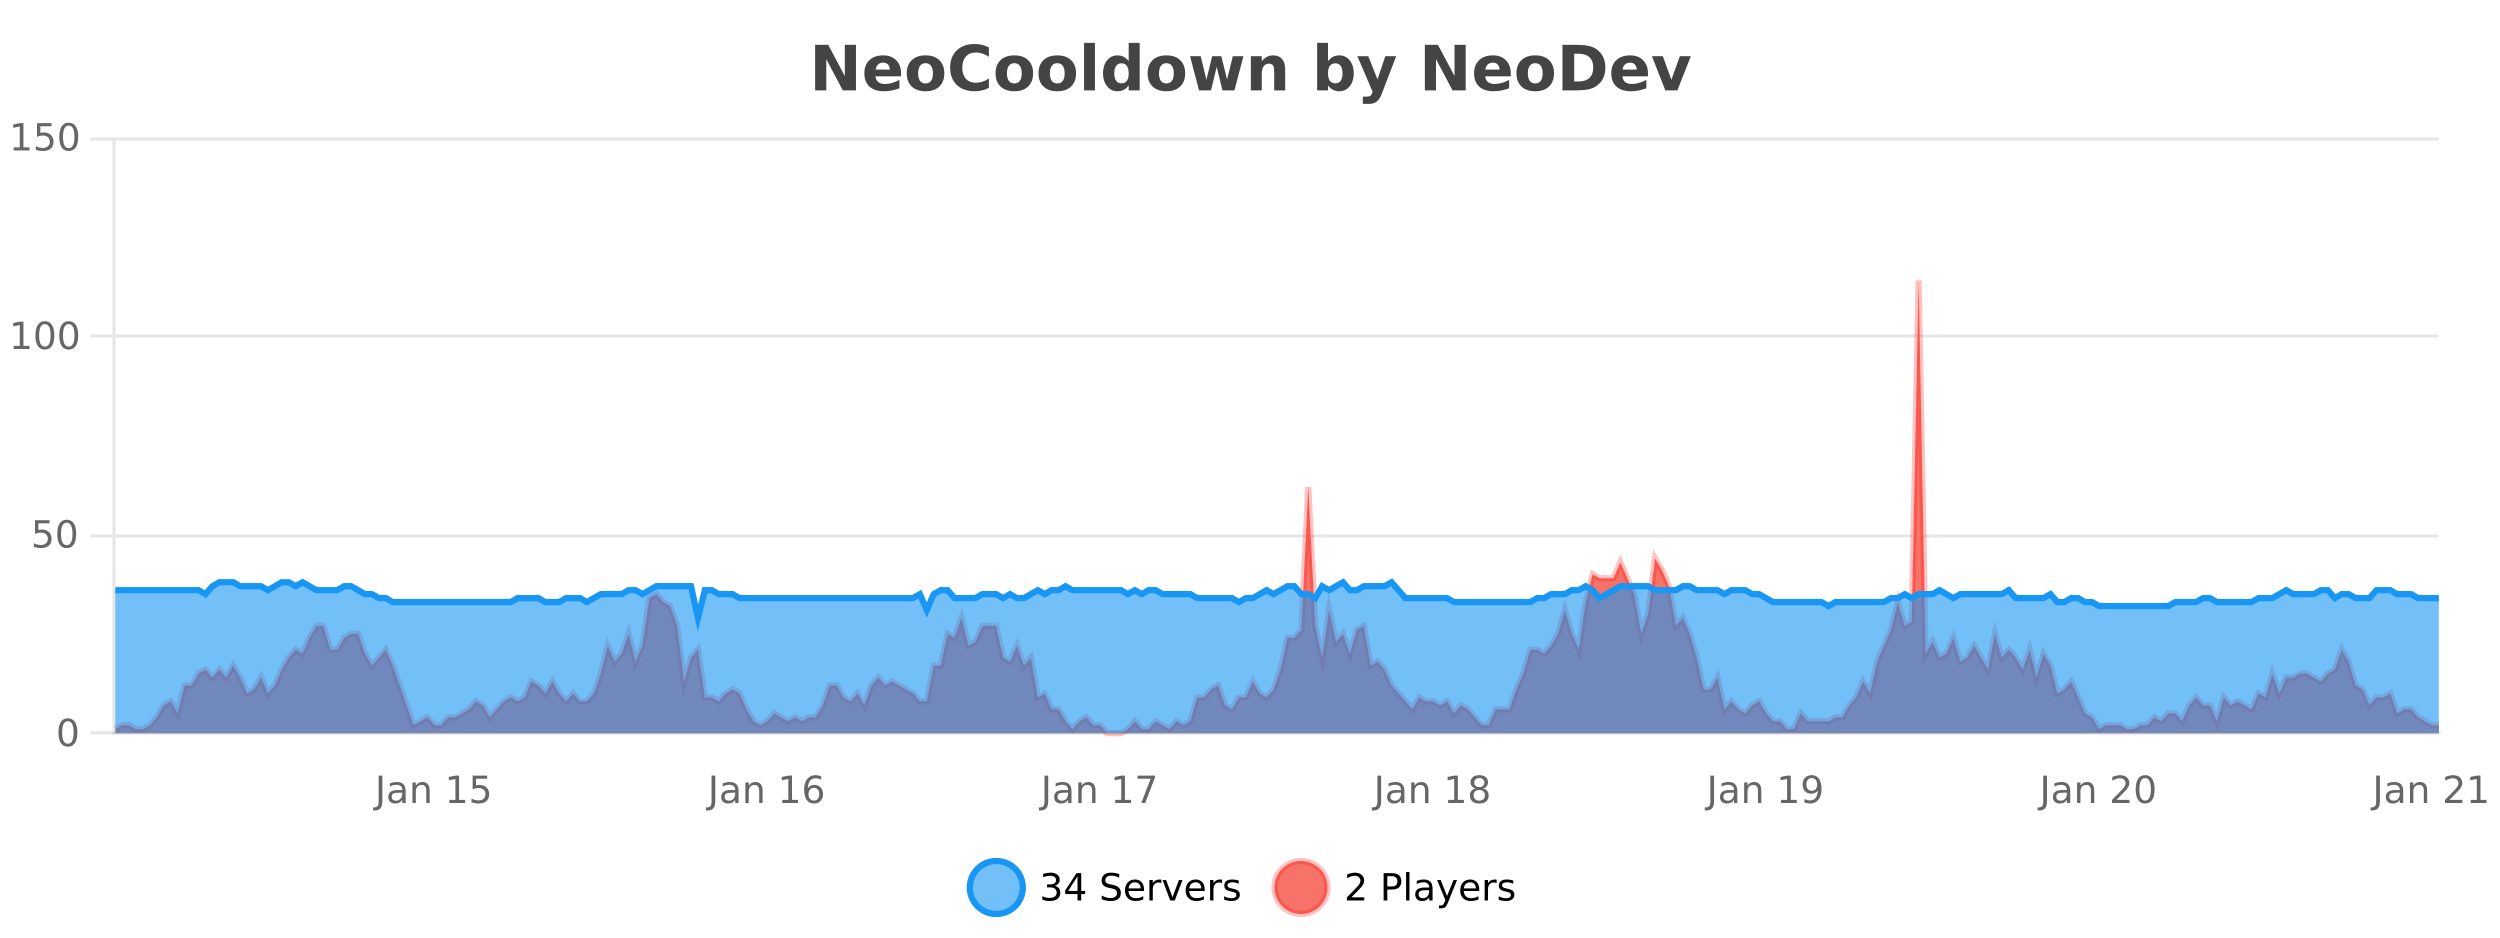 <?xml version="1.0" encoding="UTF-8"?>
<svg xmlns="http://www.w3.org/2000/svg" xmlns:xlink="http://www.w3.org/1999/xlink" width="800pt" height="300pt" viewBox="0 0 800 300" version="1.1">
<defs>
<clipPath id="clip1">
  <path d="M 282 263 L 356 263 L 356 300 L 282 300 Z M 282 263 "/>
</clipPath>
<clipPath id="clip2">
  <path d="M 379 263 L 454 263 L 454 300 L 379 300 Z M 379 263 "/>
</clipPath>
<clipPath id="clip3">
  <path d="M 36.906 89 L 780.43 89 L 780.43 234.602 L 36.906 234.602 Z M 36.906 89 "/>
</clipPath>
<clipPath id="clip4">
  <path d="M 35.906 61 L 781.43 61 L 781.43 235.602 L 35.906 235.602 Z M 35.906 61 "/>
</clipPath>
<clipPath id="clip5">
  <path d="M 36.906 186 L 780.43 186 L 780.43 234.602 L 36.906 234.602 Z M 36.906 186 "/>
</clipPath>
<clipPath id="clip6">
  <path d="M 35.906 158 L 781.43 158 L 781.43 227 L 35.906 227 Z M 35.906 158 "/>
</clipPath>
</defs>
<g id="surface344921">
<rect x="0" y="0" width="800" height="300" style="fill:rgb(100%,100%,100%);fill-opacity:1;stroke:none;"/>
<path style="fill:none;stroke-width:1;stroke-linecap:butt;stroke-linejoin:miter;stroke:rgb(0%,0%,0%);stroke-opacity:0.098;stroke-miterlimit:10;" d="M 37 234.5 L 780.43 234.5 "/>
<path style="fill:none;stroke-width:1;stroke-linecap:butt;stroke-linejoin:miter;stroke:rgb(0%,0%,0%);stroke-opacity:0.098;stroke-miterlimit:10;" d="M 28.906 234.5 L 36 234.5 "/>
<path style="fill:none;stroke-width:1;stroke-linecap:butt;stroke-linejoin:miter;stroke:rgb(0%,0%,0%);stroke-opacity:0.098;stroke-miterlimit:10;" d="M 37 171.5 L 780.43 171.5 "/>
<path style="fill:none;stroke-width:1;stroke-linecap:butt;stroke-linejoin:miter;stroke:rgb(0%,0%,0%);stroke-opacity:0.098;stroke-miterlimit:10;" d="M 28.906 171.5 L 36 171.5 "/>
<path style="fill:none;stroke-width:1;stroke-linecap:butt;stroke-linejoin:miter;stroke:rgb(0%,0%,0%);stroke-opacity:0.098;stroke-miterlimit:10;" d="M 37 107.5 L 780.43 107.5 "/>
<path style="fill:none;stroke-width:1;stroke-linecap:butt;stroke-linejoin:miter;stroke:rgb(0%,0%,0%);stroke-opacity:0.098;stroke-miterlimit:10;" d="M 28.906 107.5 L 36 107.5 "/>
<path style="fill:none;stroke-width:1;stroke-linecap:butt;stroke-linejoin:miter;stroke:rgb(0%,0%,0%);stroke-opacity:0.098;stroke-miterlimit:10;" d="M 37 44.5 L 780.43 44.5 "/>
<path style="fill:none;stroke-width:1;stroke-linecap:butt;stroke-linejoin:miter;stroke:rgb(0%,0%,0%);stroke-opacity:0.098;stroke-miterlimit:10;" d="M 28.906 44.5 L 36 44.5 "/>
<path style=" stroke:none;fill-rule:nonzero;fill:rgb(9.02%,58.824%,95.294%);fill-opacity:0.6;" d="M 327.305 284 C 327.305 288.688 323.508 292.484 318.82 292.484 C 314.133 292.484 310.336 288.688 310.336 284 C 310.336 279.312 314.133 275.516 318.82 275.516 C 323.508 275.516 327.305 279.312 327.305 284 Z M 327.305 284 "/>
<g clip-path="url(#clip1)" clip-rule="nonzero">
<path style="fill:none;stroke-width:2;stroke-linecap:butt;stroke-linejoin:miter;stroke:rgb(9.02%,58.824%,95.294%);stroke-opacity:1;stroke-miterlimit:10;" d="M 327.305 284 C 327.305 288.688 323.508 292.484 318.82 292.484 C 314.133 292.484 310.336 288.688 310.336 284 C 310.336 279.312 314.133 275.516 318.82 275.516 C 323.508 275.516 327.305 279.312 327.305 284 Z M 327.305 284 "/>
</g>
<path style=" stroke:none;fill-rule:nonzero;fill:rgb(0%,0%,0%);fill-opacity:1;" d="M 337.508 283.438 C 338.07 283.562 338.508 283.82 338.82 284.203 C 339.141 284.578 339.305 285.047 339.305 285.609 C 339.305 286.477 339.008 287.148 338.414 287.625 C 337.82 288.094 336.977 288.328 335.883 288.328 C 335.516 288.328 335.137 288.289 334.742 288.219 C 334.355 288.148 333.961 288.039 333.555 287.891 L 333.555 286.75 C 333.875 286.938 334.23 287.086 334.617 287.188 C 335.012 287.281 335.422 287.328 335.852 287.328 C 336.59 287.328 337.152 287.184 337.539 286.891 C 337.934 286.602 338.133 286.172 338.133 285.609 C 338.133 285.102 337.949 284.699 337.586 284.406 C 337.219 284.117 336.719 283.969 336.086 283.969 L 335.055 283.969 L 335.055 283 L 336.133 283 C 336.703 283 337.148 282.887 337.461 282.656 C 337.773 282.418 337.93 282.078 337.93 281.641 C 337.93 281.195 337.766 280.852 337.445 280.609 C 337.133 280.371 336.68 280.25 336.086 280.25 C 335.75 280.25 335.398 280.289 335.023 280.359 C 334.656 280.422 334.25 280.527 333.805 280.672 L 333.805 279.625 C 334.262 279.5 334.684 279.406 335.07 279.344 C 335.465 279.281 335.836 279.25 336.18 279.25 C 337.086 279.25 337.797 279.453 338.32 279.859 C 338.84 280.266 339.102 280.82 339.102 281.516 C 339.102 282.008 338.961 282.418 338.68 282.75 C 338.406 283.086 338.016 283.312 337.508 283.438 Z M 344.801 280.438 L 341.816 285.109 L 344.801 285.109 Z M 344.488 279.406 L 345.988 279.406 L 345.988 285.109 L 347.238 285.109 L 347.238 286.094 L 345.988 286.094 L 345.988 288.156 L 344.801 288.156 L 344.801 286.094 L 340.863 286.094 L 340.863 284.953 Z M 358.141 279.688 L 358.141 280.844 C 357.691 280.637 357.266 280.48 356.859 280.375 C 356.461 280.262 356.082 280.203 355.719 280.203 C 355.07 280.203 354.57 280.328 354.219 280.578 C 353.875 280.828 353.703 281.188 353.703 281.656 C 353.703 282.043 353.816 282.336 354.047 282.531 C 354.273 282.73 354.719 282.887 355.375 283 L 356.078 283.156 C 356.961 283.324 357.613 283.621 358.031 284.047 C 358.457 284.465 358.672 285.027 358.672 285.734 C 358.672 286.59 358.383 287.234 357.812 287.672 C 357.25 288.109 356.414 288.328 355.312 288.328 C 354.906 288.328 354.469 288.281 354 288.188 C 353.531 288.094 353.047 287.953 352.547 287.766 L 352.547 286.547 C 353.023 286.82 353.492 287.023 353.953 287.156 C 354.422 287.293 354.875 287.359 355.312 287.359 C 355.988 287.359 356.508 287.23 356.875 286.969 C 357.25 286.699 357.438 286.32 357.438 285.828 C 357.438 285.402 357.301 285.07 357.031 284.828 C 356.77 284.578 356.336 284.398 355.734 284.281 L 355.016 284.141 C 354.129 283.965 353.488 283.688 353.094 283.312 C 352.707 282.938 352.516 282.418 352.516 281.75 C 352.516 280.969 352.785 280.359 353.328 279.922 C 353.867 279.477 354.617 279.25 355.578 279.25 C 355.992 279.25 356.41 279.289 356.828 279.359 C 357.254 279.434 357.691 279.543 358.141 279.688 Z M 366.086 284.609 L 366.086 285.125 L 361.117 285.125 C 361.168 285.875 361.391 286.445 361.789 286.828 C 362.195 287.215 362.75 287.406 363.461 287.406 C 363.875 287.406 364.277 287.359 364.664 287.266 C 365.059 287.164 365.449 287.008 365.836 286.797 L 365.836 287.828 C 365.438 287.984 365.039 288.105 364.633 288.188 C 364.227 288.281 363.812 288.328 363.398 288.328 C 362.355 288.328 361.527 288.027 360.914 287.422 C 360.297 286.809 359.992 285.98 359.992 284.938 C 359.992 283.867 360.281 283.016 360.867 282.391 C 361.449 281.758 362.23 281.438 363.211 281.438 C 364.094 281.438 364.793 281.727 365.305 282.297 C 365.824 282.859 366.086 283.633 366.086 284.609 Z M 365.008 284.281 C 364.996 283.699 364.828 283.23 364.508 282.875 C 364.184 282.523 363.758 282.344 363.227 282.344 C 362.621 282.344 362.137 282.516 361.773 282.859 C 361.418 283.203 361.215 283.684 361.164 284.297 Z M 371.656 282.594 C 371.531 282.531 371.395 282.484 371.25 282.453 C 371.113 282.414 370.957 282.391 370.781 282.391 C 370.176 282.391 369.707 282.59 369.375 282.984 C 369.051 283.383 368.891 283.953 368.891 284.703 L 368.891 288.156 L 367.812 288.156 L 367.812 281.594 L 368.891 281.594 L 368.891 282.609 C 369.117 282.215 369.414 281.922 369.781 281.734 C 370.145 281.539 370.586 281.438 371.109 281.438 C 371.18 281.438 371.258 281.445 371.344 281.453 C 371.438 281.465 371.535 281.48 371.641 281.5 Z M 372.012 281.594 L 373.152 281.594 L 375.199 287.094 L 377.262 281.594 L 378.402 281.594 L 375.934 288.156 L 374.465 288.156 Z M 385.504 284.609 L 385.504 285.125 L 380.535 285.125 C 380.586 285.875 380.809 286.445 381.207 286.828 C 381.613 287.215 382.168 287.406 382.879 287.406 C 383.293 287.406 383.695 287.359 384.082 287.266 C 384.477 287.164 384.867 287.008 385.254 286.797 L 385.254 287.828 C 384.855 287.984 384.457 288.105 384.051 288.188 C 383.645 288.281 383.23 288.328 382.816 288.328 C 381.773 288.328 380.945 288.027 380.332 287.422 C 379.715 286.809 379.41 285.98 379.41 284.938 C 379.41 283.867 379.699 283.016 380.285 282.391 C 380.867 281.758 381.648 281.438 382.629 281.438 C 383.512 281.438 384.211 281.727 384.723 282.297 C 385.242 282.859 385.504 283.633 385.504 284.609 Z M 384.426 284.281 C 384.414 283.699 384.246 283.23 383.926 282.875 C 383.602 282.523 383.176 282.344 382.645 282.344 C 382.039 282.344 381.555 282.516 381.191 282.859 C 380.836 283.203 380.633 283.684 380.582 284.297 Z M 391.074 282.594 C 390.949 282.531 390.812 282.484 390.668 282.453 C 390.531 282.414 390.375 282.391 390.199 282.391 C 389.594 282.391 389.125 282.59 388.793 282.984 C 388.469 283.383 388.309 283.953 388.309 284.703 L 388.309 288.156 L 387.23 288.156 L 387.23 281.594 L 388.309 281.594 L 388.309 282.609 C 388.535 282.215 388.832 281.922 389.199 281.734 C 389.562 281.539 390.004 281.438 390.527 281.438 C 390.598 281.438 390.676 281.445 390.762 281.453 C 390.855 281.465 390.953 281.48 391.059 281.5 Z M 396.383 281.781 L 396.383 282.812 C 396.078 282.656 395.762 282.543 395.43 282.469 C 395.105 282.387 394.766 282.344 394.414 282.344 C 393.883 282.344 393.48 282.43 393.211 282.594 C 392.938 282.75 392.805 282.996 392.805 283.328 C 392.805 283.578 392.898 283.777 393.086 283.922 C 393.281 284.059 393.672 284.188 394.258 284.312 L 394.617 284.406 C 395.387 284.562 395.934 284.793 396.258 285.094 C 396.578 285.398 396.742 285.812 396.742 286.344 C 396.742 286.961 396.496 287.445 396.008 287.797 C 395.527 288.152 394.867 288.328 394.023 288.328 C 393.668 288.328 393.297 288.289 392.914 288.219 C 392.539 288.156 392.141 288.059 391.727 287.922 L 391.727 286.797 C 392.121 287.008 392.512 287.164 392.898 287.266 C 393.281 287.371 393.668 287.422 394.055 287.422 C 394.555 287.422 394.938 287.34 395.211 287.172 C 395.492 286.996 395.633 286.746 395.633 286.422 C 395.633 286.133 395.531 285.906 395.336 285.75 C 395.137 285.594 394.703 285.445 394.039 285.297 L 393.664 285.219 C 392.996 285.074 392.512 284.855 392.211 284.562 C 391.918 284.273 391.773 283.875 391.773 283.375 C 391.773 282.75 391.992 282.273 392.43 281.938 C 392.867 281.605 393.484 281.438 394.289 281.438 C 394.684 281.438 395.059 281.469 395.414 281.531 C 395.766 281.586 396.09 281.668 396.383 281.781 Z M 328.82 277.016 "/>
<path style=" stroke:none;fill-rule:nonzero;fill:rgb(96.863%,44.706%,40.784%);fill-opacity:1;" d="M 424.809 284 C 424.809 288.688 421.008 292.484 416.32 292.484 C 411.637 292.484 407.836 288.688 407.836 284 C 407.836 279.312 411.637 275.516 416.32 275.516 C 421.008 275.516 424.809 279.312 424.809 284 Z M 424.809 284 "/>
<g clip-path="url(#clip2)" clip-rule="nonzero">
<path style="fill:none;stroke-width:2;stroke-linecap:butt;stroke-linejoin:miter;stroke:rgb(100%,4.706%,0%);stroke-opacity:0.247;stroke-miterlimit:10;" d="M 424.809 284 C 424.809 288.688 421.008 292.484 416.32 292.484 C 411.637 292.484 407.836 288.688 407.836 284 C 407.836 279.312 411.637 275.516 416.32 275.516 C 421.008 275.516 424.809 279.312 424.809 284 Z M 424.809 284 "/>
</g>
<path style=" stroke:none;fill-rule:nonzero;fill:rgb(0%,0%,0%);fill-opacity:1;" d="M 432.43 287.156 L 436.57 287.156 L 436.57 288.156 L 431.008 288.156 L 431.008 287.156 C 431.453 286.699 432.062 286.078 432.836 285.297 C 433.617 284.508 434.105 283.996 434.305 283.766 C 434.688 283.352 434.953 282.996 435.102 282.703 C 435.258 282.402 435.336 282.109 435.336 281.828 C 435.336 281.359 435.168 280.98 434.836 280.688 C 434.512 280.398 434.09 280.25 433.57 280.25 C 433.195 280.25 432.797 280.312 432.383 280.438 C 431.977 280.562 431.539 280.762 431.07 281.031 L 431.07 279.828 C 431.547 279.641 431.992 279.5 432.398 279.406 C 432.812 279.305 433.195 279.25 433.539 279.25 C 434.445 279.25 435.168 279.48 435.711 279.938 C 436.25 280.387 436.523 280.992 436.523 281.75 C 436.523 282.105 436.453 282.445 436.32 282.766 C 436.184 283.09 435.938 283.469 435.586 283.906 C 435.48 284.023 435.168 284.352 434.648 284.891 C 434.125 285.434 433.387 286.188 432.43 287.156 Z M 443.945 280.375 L 443.945 283.672 L 445.43 283.672 C 445.98 283.672 446.406 283.531 446.711 283.25 C 447.012 282.961 447.164 282.547 447.164 282.016 C 447.164 281.496 447.012 281.094 446.711 280.812 C 446.406 280.523 445.98 280.375 445.43 280.375 Z M 442.758 279.406 L 445.43 279.406 C 446.418 279.406 447.164 279.633 447.664 280.078 C 448.164 280.516 448.414 281.164 448.414 282.016 C 448.414 282.883 448.164 283.539 447.664 283.984 C 447.164 284.422 446.418 284.641 445.43 284.641 L 443.945 284.641 L 443.945 288.156 L 442.758 288.156 Z M 449.945 279.031 L 451.023 279.031 L 451.023 288.156 L 449.945 288.156 Z M 456.266 284.859 C 455.398 284.859 454.797 284.961 454.453 285.156 C 454.117 285.355 453.953 285.695 453.953 286.172 C 453.953 286.559 454.078 286.867 454.328 287.094 C 454.586 287.312 454.93 287.422 455.359 287.422 C 455.961 287.422 456.441 287.215 456.797 286.797 C 457.16 286.371 457.344 285.805 457.344 285.094 L 457.344 284.859 Z M 458.422 284.406 L 458.422 288.156 L 457.344 288.156 L 457.344 287.156 C 457.094 287.555 456.785 287.852 456.422 288.047 C 456.055 288.234 455.609 288.328 455.078 288.328 C 454.398 288.328 453.863 288.141 453.469 287.766 C 453.07 287.383 452.875 286.875 452.875 286.25 C 452.875 285.512 453.117 284.953 453.609 284.578 C 454.109 284.203 454.848 284.016 455.828 284.016 L 457.344 284.016 L 457.344 283.906 C 457.344 283.406 457.176 283.023 456.844 282.75 C 456.52 282.48 456.066 282.344 455.484 282.344 C 455.109 282.344 454.738 282.391 454.375 282.484 C 454.02 282.578 453.68 282.715 453.359 282.891 L 453.359 281.891 C 453.754 281.734 454.133 281.621 454.5 281.547 C 454.875 281.477 455.238 281.438 455.594 281.438 C 456.539 281.438 457.25 281.684 457.719 282.172 C 458.188 282.664 458.422 283.406 458.422 284.406 Z M 463.367 288.766 C 463.062 289.547 462.766 290.055 462.477 290.297 C 462.184 290.535 461.797 290.656 461.32 290.656 L 460.461 290.656 L 460.461 289.75 L 461.086 289.75 C 461.387 289.75 461.617 289.676 461.773 289.531 C 461.938 289.395 462.121 289.066 462.32 288.547 L 462.523 288.047 L 459.867 281.594 L 461.008 281.594 L 463.055 286.719 L 465.117 281.594 L 466.258 281.594 Z M 473.359 284.609 L 473.359 285.125 L 468.391 285.125 C 468.441 285.875 468.664 286.445 469.062 286.828 C 469.469 287.215 470.023 287.406 470.734 287.406 C 471.148 287.406 471.551 287.359 471.938 287.266 C 472.332 287.164 472.723 287.008 473.109 286.797 L 473.109 287.828 C 472.711 287.984 472.312 288.105 471.906 288.188 C 471.5 288.281 471.086 288.328 470.672 288.328 C 469.629 288.328 468.801 288.027 468.188 287.422 C 467.57 286.809 467.266 285.98 467.266 284.938 C 467.266 283.867 467.555 283.016 468.141 282.391 C 468.723 281.758 469.504 281.438 470.484 281.438 C 471.367 281.438 472.066 281.727 472.578 282.297 C 473.098 282.859 473.359 283.633 473.359 284.609 Z M 472.281 284.281 C 472.27 283.699 472.102 283.23 471.781 282.875 C 471.457 282.523 471.031 282.344 470.5 282.344 C 469.895 282.344 469.41 282.516 469.047 282.859 C 468.691 283.203 468.488 283.684 468.438 284.297 Z M 478.93 282.594 C 478.805 282.531 478.668 282.484 478.523 282.453 C 478.387 282.414 478.23 282.391 478.055 282.391 C 477.449 282.391 476.98 282.59 476.648 282.984 C 476.324 283.383 476.164 283.953 476.164 284.703 L 476.164 288.156 L 475.086 288.156 L 475.086 281.594 L 476.164 281.594 L 476.164 282.609 C 476.391 282.215 476.688 281.922 477.055 281.734 C 477.418 281.539 477.859 281.438 478.383 281.438 C 478.453 281.438 478.531 281.445 478.617 281.453 C 478.711 281.465 478.809 281.48 478.914 281.5 Z M 484.238 281.781 L 484.238 282.812 C 483.934 282.656 483.617 282.543 483.285 282.469 C 482.961 282.387 482.621 282.344 482.27 282.344 C 481.738 282.344 481.336 282.43 481.066 282.594 C 480.793 282.75 480.66 282.996 480.66 283.328 C 480.66 283.578 480.754 283.777 480.941 283.922 C 481.137 284.059 481.527 284.188 482.113 284.312 L 482.473 284.406 C 483.242 284.562 483.789 284.793 484.113 285.094 C 484.434 285.398 484.598 285.812 484.598 286.344 C 484.598 286.961 484.352 287.445 483.863 287.797 C 483.383 288.152 482.723 288.328 481.879 288.328 C 481.523 288.328 481.152 288.289 480.77 288.219 C 480.395 288.156 479.996 288.059 479.582 287.922 L 479.582 286.797 C 479.977 287.008 480.367 287.164 480.754 287.266 C 481.137 287.371 481.523 287.422 481.91 287.422 C 482.41 287.422 482.793 287.34 483.066 287.172 C 483.348 286.996 483.488 286.746 483.488 286.422 C 483.488 286.133 483.387 285.906 483.191 285.75 C 482.992 285.594 482.559 285.445 481.895 285.297 L 481.52 285.219 C 480.852 285.074 480.367 284.855 480.066 284.562 C 479.773 284.273 479.629 283.875 479.629 283.375 C 479.629 282.75 479.848 282.273 480.285 281.938 C 480.723 281.605 481.34 281.438 482.145 281.438 C 482.539 281.438 482.914 281.469 483.27 281.531 C 483.621 281.586 483.945 281.668 484.238 281.781 Z M 426.32 277.016 "/>
<path style=" stroke:none;fill-rule:nonzero;fill:rgb(26.667%,26.667%,26.667%);fill-opacity:1;" d="M 260.844 14.344 L 265.031 14.344 L 270.344 24.344 L 270.344 14.344 L 273.906 14.344 L 273.906 28.922 L 269.703 28.922 L 264.406 18.922 L 264.406 28.922 L 260.844 28.922 Z M 288.332 23.422 L 288.332 24.422 L 280.16 24.422 C 280.242 25.246 280.539 25.859 281.051 26.266 C 281.559 26.672 282.27 26.875 283.176 26.875 C 283.914 26.875 284.668 26.766 285.441 26.547 C 286.211 26.328 287.004 26 287.816 25.562 L 287.816 28.25 C 286.992 28.562 286.164 28.797 285.332 28.953 C 284.508 29.117 283.684 29.203 282.863 29.203 C 280.883 29.203 279.34 28.703 278.238 27.703 C 277.145 26.695 276.598 25.281 276.598 23.469 C 276.598 21.68 277.133 20.273 278.207 19.25 C 279.289 18.23 280.773 17.719 282.66 17.719 C 284.379 17.719 285.754 18.242 286.785 19.281 C 287.816 20.312 288.332 21.695 288.332 23.422 Z M 284.738 22.266 C 284.738 21.602 284.543 21.062 284.16 20.656 C 283.773 20.25 283.27 20.047 282.645 20.047 C 281.965 20.047 281.414 20.242 280.988 20.625 C 280.57 21 280.309 21.547 280.207 22.266 Z M 296.195 20.219 C 295.414 20.219 294.82 20.5 294.414 21.062 C 294.008 21.617 293.805 22.418 293.805 23.469 C 293.805 24.512 294.008 25.312 294.414 25.875 C 294.82 26.43 295.414 26.703 296.195 26.703 C 296.953 26.703 297.531 26.43 297.93 25.875 C 298.336 25.312 298.539 24.512 298.539 23.469 C 298.539 22.418 298.336 21.617 297.93 21.062 C 297.531 20.5 296.953 20.219 296.195 20.219 Z M 296.195 17.719 C 298.07 17.719 299.531 18.23 300.586 19.25 C 301.648 20.262 302.18 21.668 302.18 23.469 C 302.18 25.262 301.648 26.668 300.586 27.688 C 299.531 28.699 298.07 29.203 296.195 29.203 C 294.297 29.203 292.82 28.699 291.758 27.688 C 290.695 26.668 290.164 25.262 290.164 23.469 C 290.164 21.668 290.695 20.262 291.758 19.25 C 292.82 18.23 294.297 17.719 296.195 17.719 Z M 316.449 28.125 C 315.75 28.48 315.027 28.746 314.277 28.922 C 313.535 29.109 312.754 29.203 311.934 29.203 C 309.504 29.203 307.582 28.527 306.168 27.172 C 304.75 25.809 304.043 23.965 304.043 21.641 C 304.043 19.32 304.75 17.48 306.168 16.125 C 307.582 14.762 309.504 14.078 311.934 14.078 C 312.754 14.078 313.535 14.172 314.277 14.359 C 315.027 14.539 315.75 14.805 316.449 15.156 L 316.449 18.172 C 315.75 17.703 315.062 17.359 314.387 17.141 C 313.707 16.914 312.996 16.797 312.246 16.797 C 310.902 16.797 309.844 17.23 309.074 18.094 C 308.312 18.949 307.934 20.133 307.934 21.641 C 307.934 23.152 308.312 24.34 309.074 25.203 C 309.844 26.059 310.902 26.484 312.246 26.484 C 312.996 26.484 313.707 26.375 314.387 26.156 C 315.062 25.93 315.75 25.578 316.449 25.109 Z M 324.609 20.219 C 323.828 20.219 323.234 20.5 322.828 21.062 C 322.422 21.617 322.219 22.418 322.219 23.469 C 322.219 24.512 322.422 25.312 322.828 25.875 C 323.234 26.43 323.828 26.703 324.609 26.703 C 325.367 26.703 325.945 26.43 326.344 25.875 C 326.75 25.312 326.953 24.512 326.953 23.469 C 326.953 22.418 326.75 21.617 326.344 21.062 C 325.945 20.5 325.367 20.219 324.609 20.219 Z M 324.609 17.719 C 326.484 17.719 327.945 18.23 329 19.25 C 330.062 20.262 330.594 21.668 330.594 23.469 C 330.594 25.262 330.062 26.668 329 27.688 C 327.945 28.699 326.484 29.203 324.609 29.203 C 322.711 29.203 321.234 28.699 320.172 27.688 C 319.109 26.668 318.578 25.262 318.578 23.469 C 318.578 21.668 319.109 20.262 320.172 19.25 C 321.234 18.23 322.711 17.719 324.609 17.719 Z M 338.352 20.219 C 337.57 20.219 336.977 20.5 336.57 21.062 C 336.164 21.617 335.961 22.418 335.961 23.469 C 335.961 24.512 336.164 25.312 336.57 25.875 C 336.977 26.43 337.57 26.703 338.352 26.703 C 339.109 26.703 339.688 26.43 340.086 25.875 C 340.492 25.312 340.695 24.512 340.695 23.469 C 340.695 22.418 340.492 21.617 340.086 21.062 C 339.688 20.5 339.109 20.219 338.352 20.219 Z M 338.352 17.719 C 340.227 17.719 341.688 18.23 342.742 19.25 C 343.805 20.262 344.336 21.668 344.336 23.469 C 344.336 25.262 343.805 26.668 342.742 27.688 C 341.688 28.699 340.227 29.203 338.352 29.203 C 336.453 29.203 334.977 28.699 333.914 27.688 C 332.852 26.668 332.32 25.262 332.32 23.469 C 332.32 21.668 332.852 20.262 333.914 19.25 C 334.977 18.23 336.453 17.719 338.352 17.719 Z M 346.891 13.719 L 350.375 13.719 L 350.375 28.922 L 346.891 28.922 Z M 361.18 19.578 L 361.18 13.719 L 364.695 13.719 L 364.695 28.922 L 361.18 28.922 L 361.18 27.344 C 360.699 27.992 360.168 28.465 359.586 28.766 C 359 29.055 358.328 29.203 357.57 29.203 C 356.227 29.203 355.121 28.668 354.258 27.594 C 353.391 26.523 352.961 25.148 352.961 23.469 C 352.961 21.781 353.391 20.402 354.258 19.328 C 355.121 18.258 356.227 17.719 357.57 17.719 C 358.328 17.719 359 17.871 359.586 18.172 C 360.168 18.477 360.699 18.945 361.18 19.578 Z M 358.867 26.672 C 359.617 26.672 360.188 26.402 360.586 25.859 C 360.98 25.309 361.18 24.512 361.18 23.469 C 361.18 22.43 360.98 21.637 360.586 21.094 C 360.188 20.543 359.617 20.266 358.867 20.266 C 358.125 20.266 357.559 20.543 357.164 21.094 C 356.766 21.637 356.57 22.43 356.57 23.469 C 356.57 24.512 356.766 25.309 357.164 25.859 C 357.559 26.402 358.125 26.672 358.867 26.672 Z M 373.266 20.219 C 372.484 20.219 371.891 20.5 371.484 21.062 C 371.078 21.617 370.875 22.418 370.875 23.469 C 370.875 24.512 371.078 25.312 371.484 25.875 C 371.891 26.43 372.484 26.703 373.266 26.703 C 374.023 26.703 374.602 26.43 375 25.875 C 375.406 25.312 375.609 24.512 375.609 23.469 C 375.609 22.418 375.406 21.617 375 21.062 C 374.602 20.5 374.023 20.219 373.266 20.219 Z M 373.266 17.719 C 375.141 17.719 376.602 18.23 377.656 19.25 C 378.719 20.262 379.25 21.668 379.25 23.469 C 379.25 25.262 378.719 26.668 377.656 27.688 C 376.602 28.699 375.141 29.203 373.266 29.203 C 371.367 29.203 369.891 28.699 368.828 27.688 C 367.766 26.668 367.234 25.262 367.234 23.469 C 367.234 21.668 367.766 20.262 368.828 19.25 C 369.891 18.23 371.367 17.719 373.266 17.719 Z M 380.816 17.984 L 384.223 17.984 L 386.051 25.516 L 387.895 17.984 L 390.816 17.984 L 392.66 25.438 L 394.504 17.984 L 397.895 17.984 L 395.02 28.922 L 391.191 28.922 L 389.348 21.406 L 387.52 28.922 L 383.691 28.922 Z M 411.262 22.266 L 411.262 28.922 L 407.746 28.922 L 407.746 23.828 C 407.746 22.883 407.723 22.23 407.684 21.875 C 407.641 21.512 407.566 21.246 407.465 21.078 C 407.328 20.852 407.141 20.672 406.902 20.547 C 406.672 20.422 406.406 20.359 406.105 20.359 C 405.375 20.359 404.801 20.641 404.387 21.203 C 403.969 21.766 403.762 22.547 403.762 23.547 L 403.762 28.922 L 400.277 28.922 L 400.277 17.984 L 403.762 17.984 L 403.762 19.578 C 404.293 18.945 404.855 18.477 405.449 18.172 C 406.043 17.871 406.691 17.719 407.402 17.719 C 408.672 17.719 409.629 18.109 410.277 18.891 C 410.934 19.664 411.262 20.789 411.262 22.266 Z M 427.289 26.672 C 428.039 26.672 428.609 26.402 429.008 25.859 C 429.402 25.309 429.602 24.512 429.602 23.469 C 429.602 22.43 429.402 21.637 429.008 21.094 C 428.609 20.543 428.039 20.266 427.289 20.266 C 426.539 20.266 425.961 20.543 425.555 21.094 C 425.156 21.637 424.961 22.43 424.961 23.469 C 424.961 24.5 425.156 25.293 425.555 25.844 C 425.961 26.398 426.539 26.672 427.289 26.672 Z M 424.961 19.578 C 425.449 18.945 425.984 18.477 426.57 18.172 C 427.152 17.871 427.824 17.719 428.586 17.719 C 429.938 17.719 431.047 18.258 431.914 19.328 C 432.777 20.402 433.211 21.781 433.211 23.469 C 433.211 25.148 432.777 26.523 431.914 27.594 C 431.047 28.668 429.938 29.203 428.586 29.203 C 427.824 29.203 427.152 29.051 426.57 28.75 C 425.984 28.449 425.449 27.98 424.961 27.344 L 424.961 28.922 L 421.477 28.922 L 421.477 13.719 L 424.961 13.719 Z M 434.359 17.984 L 437.844 17.984 L 440.797 25.406 L 443.297 17.984 L 446.781 17.984 L 442.188 29.953 C 441.727 31.172 441.188 32.02 440.562 32.5 C 439.945 32.988 439.141 33.234 438.141 33.234 L 436.109 33.234 L 436.109 30.938 L 437.203 30.938 C 437.797 30.938 438.227 30.844 438.5 30.656 C 438.77 30.469 438.977 30.129 439.125 29.641 L 439.234 29.344 Z M 455.953 14.344 L 460.141 14.344 L 465.453 24.344 L 465.453 14.344 L 469.016 14.344 L 469.016 28.922 L 464.812 28.922 L 459.516 18.922 L 459.516 28.922 L 455.953 28.922 Z M 483.438 23.422 L 483.438 24.422 L 475.266 24.422 C 475.348 25.246 475.645 25.859 476.156 26.266 C 476.664 26.672 477.375 26.875 478.281 26.875 C 479.02 26.875 479.773 26.766 480.547 26.547 C 481.316 26.328 482.109 26 482.922 25.562 L 482.922 28.25 C 482.098 28.562 481.27 28.797 480.438 28.953 C 479.613 29.117 478.789 29.203 477.969 29.203 C 475.988 29.203 474.445 28.703 473.344 27.703 C 472.25 26.695 471.703 25.281 471.703 23.469 C 471.703 21.68 472.238 20.273 473.312 19.25 C 474.395 18.23 475.879 17.719 477.766 17.719 C 479.484 17.719 480.859 18.242 481.891 19.281 C 482.922 20.312 483.438 21.695 483.438 23.422 Z M 479.844 22.266 C 479.844 21.602 479.648 21.062 479.266 20.656 C 478.879 20.25 478.375 20.047 477.75 20.047 C 477.07 20.047 476.52 20.242 476.094 20.625 C 475.676 21 475.414 21.547 475.312 22.266 Z M 491.301 20.219 C 490.52 20.219 489.926 20.5 489.52 21.062 C 489.113 21.617 488.91 22.418 488.91 23.469 C 488.91 24.512 489.113 25.312 489.52 25.875 C 489.926 26.43 490.52 26.703 491.301 26.703 C 492.059 26.703 492.637 26.43 493.035 25.875 C 493.441 25.312 493.645 24.512 493.645 23.469 C 493.645 22.418 493.441 21.617 493.035 21.062 C 492.637 20.5 492.059 20.219 491.301 20.219 Z M 491.301 17.719 C 493.176 17.719 494.637 18.23 495.691 19.25 C 496.754 20.262 497.285 21.668 497.285 23.469 C 497.285 25.262 496.754 26.668 495.691 27.688 C 494.637 28.699 493.176 29.203 491.301 29.203 C 489.402 29.203 487.926 28.699 486.863 27.688 C 485.801 26.668 485.27 25.262 485.27 23.469 C 485.27 21.668 485.801 20.262 486.863 19.25 C 487.926 18.23 489.402 17.719 491.301 17.719 Z M 503.742 17.188 L 503.742 26.078 L 505.086 26.078 C 506.625 26.078 507.805 25.699 508.617 24.938 C 509.43 24.18 509.836 23.07 509.836 21.609 C 509.836 20.172 509.43 19.078 508.617 18.328 C 507.812 17.57 506.637 17.188 505.086 17.188 Z M 499.992 14.344 L 503.945 14.344 C 506.164 14.344 507.812 14.5 508.898 14.812 C 509.98 15.125 510.906 15.664 511.68 16.422 C 512.367 17.078 512.875 17.84 513.211 18.703 C 513.543 19.559 513.711 20.527 513.711 21.609 C 513.711 22.715 513.543 23.699 513.211 24.562 C 512.875 25.43 512.367 26.188 511.68 26.844 C 510.898 27.594 509.961 28.133 508.867 28.453 C 507.773 28.766 506.133 28.922 503.945 28.922 L 499.992 28.922 Z M 527.344 23.422 L 527.344 24.422 L 519.172 24.422 C 519.254 25.246 519.551 25.859 520.062 26.266 C 520.57 26.672 521.281 26.875 522.188 26.875 C 522.926 26.875 523.68 26.766 524.453 26.547 C 525.223 26.328 526.016 26 526.828 25.562 L 526.828 28.25 C 526.004 28.562 525.176 28.797 524.344 28.953 C 523.52 29.117 522.695 29.203 521.875 29.203 C 519.895 29.203 518.352 28.703 517.25 27.703 C 516.156 26.695 515.609 25.281 515.609 23.469 C 515.609 21.68 516.145 20.273 517.219 19.25 C 518.301 18.23 519.785 17.719 521.672 17.719 C 523.391 17.719 524.766 18.242 525.797 19.281 C 526.828 20.312 527.344 21.695 527.344 23.422 Z M 523.75 22.266 C 523.75 21.602 523.555 21.062 523.172 20.656 C 522.785 20.25 522.281 20.047 521.656 20.047 C 520.977 20.047 520.426 20.242 520 20.625 C 519.582 21 519.32 21.547 519.219 22.266 Z M 528.613 17.984 L 532.113 17.984 L 534.848 25.547 L 537.551 17.984 L 541.066 17.984 L 536.754 28.922 L 532.91 28.922 Z M 259 10.359 "/>
<path style="fill:none;stroke-width:1;stroke-linecap:butt;stroke-linejoin:miter;stroke:rgb(0%,0%,0%);stroke-opacity:0.098;stroke-miterlimit:10;" d="M 36 234.5 L 781 234.5 "/>
<path style=" stroke:none;fill-rule:nonzero;fill:rgb(40%,40%,40%);fill-opacity:1;" d="M 121.172 248.203 L 122.359 248.203 L 122.359 256.344 C 122.359 257.395 122.156 258.16 121.75 258.641 C 121.352 259.117 120.711 259.359 119.828 259.359 L 119.375 259.359 L 119.375 258.359 L 119.75 258.359 C 120.27 258.359 120.633 258.211 120.844 257.922 C 121.062 257.629 121.172 257.102 121.172 256.344 Z M 127.648 253.656 C 126.781 253.656 126.18 253.758 125.836 253.953 C 125.5 254.152 125.336 254.492 125.336 254.969 C 125.336 255.355 125.461 255.664 125.711 255.891 C 125.969 256.109 126.312 256.219 126.742 256.219 C 127.344 256.219 127.824 256.012 128.18 255.594 C 128.543 255.168 128.727 254.602 128.727 253.891 L 128.727 253.656 Z M 129.805 253.203 L 129.805 256.953 L 128.727 256.953 L 128.727 255.953 C 128.477 256.352 128.168 256.648 127.805 256.844 C 127.438 257.031 126.992 257.125 126.461 257.125 C 125.781 257.125 125.246 256.938 124.852 256.562 C 124.453 256.18 124.258 255.672 124.258 255.047 C 124.258 254.309 124.5 253.75 124.992 253.375 C 125.492 253 126.23 252.812 127.211 252.812 L 128.727 252.812 L 128.727 252.703 C 128.727 252.203 128.559 251.82 128.227 251.547 C 127.902 251.277 127.449 251.141 126.867 251.141 C 126.492 251.141 126.121 251.188 125.758 251.281 C 125.402 251.375 125.062 251.512 124.742 251.688 L 124.742 250.688 C 125.137 250.531 125.516 250.418 125.883 250.344 C 126.258 250.273 126.621 250.234 126.977 250.234 C 127.922 250.234 128.633 250.48 129.102 250.969 C 129.57 251.461 129.805 252.203 129.805 253.203 Z M 137.484 252.984 L 137.484 256.953 L 136.406 256.953 L 136.406 253.031 C 136.406 252.406 136.281 251.945 136.031 251.641 C 135.789 251.328 135.43 251.172 134.953 251.172 C 134.367 251.172 133.906 251.359 133.562 251.734 C 133.227 252.102 133.062 252.605 133.062 253.25 L 133.062 256.953 L 131.984 256.953 L 131.984 250.391 L 133.062 250.391 L 133.062 251.406 C 133.32 251.012 133.625 250.719 133.969 250.531 C 134.32 250.336 134.727 250.234 135.188 250.234 C 135.938 250.234 136.504 250.469 136.891 250.938 C 137.285 251.398 137.484 252.078 137.484 252.984 Z M 143.797 255.953 L 145.734 255.953 L 145.734 249.281 L 143.625 249.703 L 143.625 248.625 L 145.719 248.203 L 146.906 248.203 L 146.906 255.953 L 148.844 255.953 L 148.844 256.953 L 143.797 256.953 Z M 151.242 248.203 L 155.883 248.203 L 155.883 249.203 L 152.32 249.203 L 152.32 251.344 C 152.496 251.281 152.668 251.242 152.836 251.219 C 153.012 251.188 153.184 251.172 153.352 251.172 C 154.328 251.172 155.105 251.445 155.68 251.984 C 156.25 252.516 156.539 253.234 156.539 254.141 C 156.539 255.09 156.242 255.824 155.648 256.344 C 155.062 256.867 154.242 257.125 153.18 257.125 C 152.805 257.125 152.422 257.094 152.039 257.031 C 151.664 256.969 151.273 256.875 150.867 256.75 L 150.867 255.562 C 151.219 255.75 151.586 255.891 151.961 255.984 C 152.336 256.078 152.73 256.125 153.148 256.125 C 153.824 256.125 154.359 255.949 154.758 255.594 C 155.152 255.242 155.352 254.758 155.352 254.141 C 155.352 253.539 155.152 253.059 154.758 252.703 C 154.359 252.352 153.824 252.172 153.148 252.172 C 152.836 252.172 152.516 252.211 152.195 252.281 C 151.883 252.344 151.562 252.449 151.242 252.594 Z M 120 245.816 "/>
<path style=" stroke:none;fill-rule:nonzero;fill:rgb(40%,40%,40%);fill-opacity:1;" d="M 227.707 248.203 L 228.895 248.203 L 228.895 256.344 C 228.895 257.395 228.691 258.16 228.285 258.641 C 227.887 259.117 227.246 259.359 226.363 259.359 L 225.91 259.359 L 225.91 258.359 L 226.285 258.359 C 226.805 258.359 227.168 258.211 227.379 257.922 C 227.598 257.629 227.707 257.102 227.707 256.344 Z M 234.184 253.656 C 233.316 253.656 232.715 253.758 232.371 253.953 C 232.035 254.152 231.871 254.492 231.871 254.969 C 231.871 255.355 231.996 255.664 232.246 255.891 C 232.504 256.109 232.848 256.219 233.277 256.219 C 233.879 256.219 234.359 256.012 234.715 255.594 C 235.078 255.168 235.262 254.602 235.262 253.891 L 235.262 253.656 Z M 236.34 253.203 L 236.34 256.953 L 235.262 256.953 L 235.262 255.953 C 235.012 256.352 234.703 256.648 234.34 256.844 C 233.973 257.031 233.527 257.125 232.996 257.125 C 232.316 257.125 231.781 256.938 231.387 256.562 C 230.988 256.18 230.793 255.672 230.793 255.047 C 230.793 254.309 231.035 253.75 231.527 253.375 C 232.027 253 232.766 252.812 233.746 252.812 L 235.262 252.812 L 235.262 252.703 C 235.262 252.203 235.094 251.82 234.762 251.547 C 234.438 251.277 233.984 251.141 233.402 251.141 C 233.027 251.141 232.656 251.188 232.293 251.281 C 231.938 251.375 231.598 251.512 231.277 251.688 L 231.277 250.688 C 231.672 250.531 232.051 250.418 232.418 250.344 C 232.793 250.273 233.156 250.234 233.512 250.234 C 234.457 250.234 235.168 250.48 235.637 250.969 C 236.105 251.461 236.34 252.203 236.34 253.203 Z M 244.023 252.984 L 244.023 256.953 L 242.945 256.953 L 242.945 253.031 C 242.945 252.406 242.82 251.945 242.57 251.641 C 242.328 251.328 241.969 251.172 241.492 251.172 C 240.906 251.172 240.445 251.359 240.102 251.734 C 239.766 252.102 239.602 252.605 239.602 253.25 L 239.602 256.953 L 238.523 256.953 L 238.523 250.391 L 239.602 250.391 L 239.602 251.406 C 239.859 251.012 240.164 250.719 240.508 250.531 C 240.859 250.336 241.266 250.234 241.727 250.234 C 242.477 250.234 243.043 250.469 243.43 250.938 C 243.824 251.398 244.023 252.078 244.023 252.984 Z M 250.332 255.953 L 252.27 255.953 L 252.27 249.281 L 250.16 249.703 L 250.16 248.625 L 252.254 248.203 L 253.441 248.203 L 253.441 255.953 L 255.379 255.953 L 255.379 256.953 L 250.332 256.953 Z M 260.453 252.109 C 259.922 252.109 259.5 252.293 259.188 252.656 C 258.875 253.023 258.719 253.516 258.719 254.141 C 258.719 254.777 258.875 255.277 259.188 255.641 C 259.5 256.008 259.922 256.188 260.453 256.188 C 260.984 256.188 261.398 256.008 261.703 255.641 C 262.016 255.277 262.172 254.777 262.172 254.141 C 262.172 253.516 262.016 253.023 261.703 252.656 C 261.398 252.293 260.984 252.109 260.453 252.109 Z M 262.797 248.391 L 262.797 249.469 C 262.492 249.336 262.191 249.23 261.891 249.156 C 261.586 249.086 261.289 249.047 261 249.047 C 260.219 249.047 259.617 249.312 259.203 249.844 C 258.797 250.367 258.562 251.156 258.5 252.219 C 258.727 251.887 259.016 251.633 259.359 251.453 C 259.711 251.266 260.098 251.172 260.516 251.172 C 261.391 251.172 262.082 251.438 262.594 251.969 C 263.102 252.5 263.359 253.227 263.359 254.141 C 263.359 255.047 263.094 255.773 262.562 256.312 C 262.031 256.855 261.328 257.125 260.453 257.125 C 259.43 257.125 258.656 256.742 258.125 255.969 C 257.594 255.188 257.328 254.062 257.328 252.594 C 257.328 251.211 257.656 250.105 258.312 249.281 C 258.969 248.461 259.848 248.047 260.953 248.047 C 261.242 248.047 261.539 248.078 261.844 248.141 C 262.145 248.195 262.461 248.277 262.797 248.391 Z M 226.535 245.816 "/>
<path style=" stroke:none;fill-rule:nonzero;fill:rgb(40%,40%,40%);fill-opacity:1;" d="M 334.242 248.203 L 335.43 248.203 L 335.43 256.344 C 335.43 257.395 335.227 258.16 334.82 258.641 C 334.422 259.117 333.781 259.359 332.898 259.359 L 332.445 259.359 L 332.445 258.359 L 332.82 258.359 C 333.34 258.359 333.703 258.211 333.914 257.922 C 334.133 257.629 334.242 257.102 334.242 256.344 Z M 340.719 253.656 C 339.852 253.656 339.25 253.758 338.906 253.953 C 338.57 254.152 338.406 254.492 338.406 254.969 C 338.406 255.355 338.531 255.664 338.781 255.891 C 339.039 256.109 339.383 256.219 339.812 256.219 C 340.414 256.219 340.895 256.012 341.25 255.594 C 341.613 255.168 341.797 254.602 341.797 253.891 L 341.797 253.656 Z M 342.875 253.203 L 342.875 256.953 L 341.797 256.953 L 341.797 255.953 C 341.547 256.352 341.238 256.648 340.875 256.844 C 340.508 257.031 340.062 257.125 339.531 257.125 C 338.852 257.125 338.316 256.938 337.922 256.562 C 337.523 256.18 337.328 255.672 337.328 255.047 C 337.328 254.309 337.57 253.75 338.062 253.375 C 338.562 253 339.301 252.812 340.281 252.812 L 341.797 252.812 L 341.797 252.703 C 341.797 252.203 341.629 251.82 341.297 251.547 C 340.973 251.277 340.52 251.141 339.938 251.141 C 339.562 251.141 339.191 251.188 338.828 251.281 C 338.473 251.375 338.133 251.512 337.812 251.688 L 337.812 250.688 C 338.207 250.531 338.586 250.418 338.953 250.344 C 339.328 250.273 339.691 250.234 340.047 250.234 C 340.992 250.234 341.703 250.48 342.172 250.969 C 342.641 251.461 342.875 252.203 342.875 253.203 Z M 350.555 252.984 L 350.555 256.953 L 349.477 256.953 L 349.477 253.031 C 349.477 252.406 349.352 251.945 349.102 251.641 C 348.859 251.328 348.5 251.172 348.023 251.172 C 347.438 251.172 346.977 251.359 346.633 251.734 C 346.297 252.102 346.133 252.605 346.133 253.25 L 346.133 256.953 L 345.055 256.953 L 345.055 250.391 L 346.133 250.391 L 346.133 251.406 C 346.391 251.012 346.695 250.719 347.039 250.531 C 347.391 250.336 347.797 250.234 348.258 250.234 C 349.008 250.234 349.574 250.469 349.961 250.938 C 350.355 251.398 350.555 252.078 350.555 252.984 Z M 356.867 255.953 L 358.805 255.953 L 358.805 249.281 L 356.695 249.703 L 356.695 248.625 L 358.789 248.203 L 359.977 248.203 L 359.977 255.953 L 361.914 255.953 L 361.914 256.953 L 356.867 256.953 Z M 364 248.203 L 369.625 248.203 L 369.625 248.703 L 366.453 256.953 L 365.219 256.953 L 368.203 249.203 L 364 249.203 Z M 333.07 245.816 "/>
<path style=" stroke:none;fill-rule:nonzero;fill:rgb(40%,40%,40%);fill-opacity:1;" d="M 440.777 248.203 L 441.965 248.203 L 441.965 256.344 C 441.965 257.395 441.762 258.16 441.355 258.641 C 440.957 259.117 440.316 259.359 439.434 259.359 L 438.98 259.359 L 438.98 258.359 L 439.355 258.359 C 439.875 258.359 440.238 258.211 440.449 257.922 C 440.668 257.629 440.777 257.102 440.777 256.344 Z M 447.254 253.656 C 446.387 253.656 445.785 253.758 445.441 253.953 C 445.105 254.152 444.941 254.492 444.941 254.969 C 444.941 255.355 445.066 255.664 445.316 255.891 C 445.574 256.109 445.918 256.219 446.348 256.219 C 446.949 256.219 447.43 256.012 447.785 255.594 C 448.148 255.168 448.332 254.602 448.332 253.891 L 448.332 253.656 Z M 449.41 253.203 L 449.41 256.953 L 448.332 256.953 L 448.332 255.953 C 448.082 256.352 447.773 256.648 447.41 256.844 C 447.043 257.031 446.598 257.125 446.066 257.125 C 445.387 257.125 444.852 256.938 444.457 256.562 C 444.059 256.18 443.863 255.672 443.863 255.047 C 443.863 254.309 444.105 253.75 444.598 253.375 C 445.098 253 445.836 252.812 446.816 252.812 L 448.332 252.812 L 448.332 252.703 C 448.332 252.203 448.164 251.82 447.832 251.547 C 447.508 251.277 447.055 251.141 446.473 251.141 C 446.098 251.141 445.727 251.188 445.363 251.281 C 445.008 251.375 444.668 251.512 444.348 251.688 L 444.348 250.688 C 444.742 250.531 445.121 250.418 445.488 250.344 C 445.863 250.273 446.227 250.234 446.582 250.234 C 447.527 250.234 448.238 250.48 448.707 250.969 C 449.176 251.461 449.41 252.203 449.41 253.203 Z M 457.094 252.984 L 457.094 256.953 L 456.016 256.953 L 456.016 253.031 C 456.016 252.406 455.891 251.945 455.641 251.641 C 455.398 251.328 455.039 251.172 454.562 251.172 C 453.977 251.172 453.516 251.359 453.172 251.734 C 452.836 252.102 452.672 252.605 452.672 253.25 L 452.672 256.953 L 451.594 256.953 L 451.594 250.391 L 452.672 250.391 L 452.672 251.406 C 452.93 251.012 453.234 250.719 453.578 250.531 C 453.93 250.336 454.336 250.234 454.797 250.234 C 455.547 250.234 456.113 250.469 456.5 250.938 C 456.895 251.398 457.094 252.078 457.094 252.984 Z M 463.402 255.953 L 465.34 255.953 L 465.34 249.281 L 463.23 249.703 L 463.23 248.625 L 465.324 248.203 L 466.512 248.203 L 466.512 255.953 L 468.449 255.953 L 468.449 256.953 L 463.402 256.953 Z M 473.367 252.797 C 472.805 252.797 472.359 252.949 472.039 253.25 C 471.715 253.555 471.555 253.965 471.555 254.484 C 471.555 255.016 471.715 255.434 472.039 255.734 C 472.359 256.039 472.805 256.188 473.367 256.188 C 473.93 256.188 474.371 256.039 474.695 255.734 C 475.016 255.434 475.18 255.016 475.18 254.484 C 475.18 253.965 475.016 253.555 474.695 253.25 C 474.383 252.949 473.938 252.797 473.367 252.797 Z M 472.18 252.297 C 471.68 252.172 471.281 251.938 470.992 251.594 C 470.711 251.242 470.57 250.812 470.57 250.312 C 470.57 249.617 470.82 249.062 471.32 248.656 C 471.82 248.25 472.5 248.047 473.367 248.047 C 474.242 248.047 474.922 248.25 475.414 248.656 C 475.914 249.062 476.164 249.617 476.164 250.312 C 476.164 250.812 476.023 251.242 475.742 251.594 C 475.461 251.938 475.062 252.172 474.555 252.297 C 475.125 252.434 475.57 252.695 475.883 253.078 C 476.203 253.465 476.367 253.934 476.367 254.484 C 476.367 255.34 476.105 255.996 475.586 256.453 C 475.074 256.902 474.336 257.125 473.367 257.125 C 472.406 257.125 471.668 256.902 471.148 256.453 C 470.625 255.996 470.367 255.34 470.367 254.484 C 470.367 253.934 470.527 253.465 470.852 253.078 C 471.172 252.695 471.617 252.434 472.18 252.297 Z M 471.758 250.422 C 471.758 250.883 471.898 251.234 472.18 251.484 C 472.461 251.734 472.855 251.859 473.367 251.859 C 473.875 251.859 474.273 251.734 474.555 251.484 C 474.844 251.234 474.992 250.883 474.992 250.422 C 474.992 249.977 474.844 249.625 474.555 249.375 C 474.273 249.117 473.875 248.984 473.367 248.984 C 472.855 248.984 472.461 249.117 472.18 249.375 C 471.898 249.625 471.758 249.977 471.758 250.422 Z M 439.605 245.816 "/>
<path style=" stroke:none;fill-rule:nonzero;fill:rgb(40%,40%,40%);fill-opacity:1;" d="M 547.312 248.203 L 548.5 248.203 L 548.5 256.344 C 548.5 257.395 548.297 258.16 547.891 258.641 C 547.492 259.117 546.852 259.359 545.969 259.359 L 545.516 259.359 L 545.516 258.359 L 545.891 258.359 C 546.41 258.359 546.773 258.211 546.984 257.922 C 547.203 257.629 547.312 257.102 547.312 256.344 Z M 553.789 253.656 C 552.922 253.656 552.32 253.758 551.977 253.953 C 551.641 254.152 551.477 254.492 551.477 254.969 C 551.477 255.355 551.602 255.664 551.852 255.891 C 552.109 256.109 552.453 256.219 552.883 256.219 C 553.484 256.219 553.965 256.012 554.32 255.594 C 554.684 255.168 554.867 254.602 554.867 253.891 L 554.867 253.656 Z M 555.945 253.203 L 555.945 256.953 L 554.867 256.953 L 554.867 255.953 C 554.617 256.352 554.309 256.648 553.945 256.844 C 553.578 257.031 553.133 257.125 552.602 257.125 C 551.922 257.125 551.387 256.938 550.992 256.562 C 550.594 256.18 550.398 255.672 550.398 255.047 C 550.398 254.309 550.641 253.75 551.133 253.375 C 551.633 253 552.371 252.812 553.352 252.812 L 554.867 252.812 L 554.867 252.703 C 554.867 252.203 554.699 251.82 554.367 251.547 C 554.043 251.277 553.59 251.141 553.008 251.141 C 552.633 251.141 552.262 251.188 551.898 251.281 C 551.543 251.375 551.203 251.512 550.883 251.688 L 550.883 250.688 C 551.277 250.531 551.656 250.418 552.023 250.344 C 552.398 250.273 552.762 250.234 553.117 250.234 C 554.062 250.234 554.773 250.48 555.242 250.969 C 555.711 251.461 555.945 252.203 555.945 253.203 Z M 563.625 252.984 L 563.625 256.953 L 562.547 256.953 L 562.547 253.031 C 562.547 252.406 562.422 251.945 562.172 251.641 C 561.93 251.328 561.57 251.172 561.094 251.172 C 560.508 251.172 560.047 251.359 559.703 251.734 C 559.367 252.102 559.203 252.605 559.203 253.25 L 559.203 256.953 L 558.125 256.953 L 558.125 250.391 L 559.203 250.391 L 559.203 251.406 C 559.461 251.012 559.766 250.719 560.109 250.531 C 560.461 250.336 560.867 250.234 561.328 250.234 C 562.078 250.234 562.645 250.469 563.031 250.938 C 563.426 251.398 563.625 252.078 563.625 252.984 Z M 569.938 255.953 L 571.875 255.953 L 571.875 249.281 L 569.766 249.703 L 569.766 248.625 L 571.859 248.203 L 573.047 248.203 L 573.047 255.953 L 574.984 255.953 L 574.984 256.953 L 569.938 256.953 Z M 577.398 256.766 L 577.398 255.688 C 577.699 255.836 578 255.945 578.305 256.016 C 578.605 256.09 578.906 256.125 579.211 256.125 C 579.992 256.125 580.586 255.867 580.992 255.344 C 581.406 254.812 581.641 254.012 581.695 252.938 C 581.477 253.281 581.188 253.543 580.836 253.719 C 580.492 253.898 580.105 253.984 579.68 253.984 C 578.805 253.984 578.109 253.727 577.602 253.203 C 577.09 252.672 576.836 251.945 576.836 251.016 C 576.836 250.121 577.102 249.402 577.633 248.859 C 578.164 248.32 578.871 248.047 579.758 248.047 C 580.766 248.047 581.539 248.438 582.07 249.219 C 582.609 249.992 582.883 251.117 582.883 252.594 C 582.883 253.969 582.555 255.07 581.898 255.891 C 581.242 256.715 580.359 257.125 579.258 257.125 C 578.953 257.125 578.652 257.094 578.352 257.031 C 578.047 256.977 577.73 256.891 577.398 256.766 Z M 579.758 253.062 C 580.289 253.062 580.711 252.883 581.023 252.516 C 581.336 252.152 581.492 251.652 581.492 251.016 C 581.492 250.391 581.336 249.898 581.023 249.531 C 580.711 249.168 580.289 248.984 579.758 248.984 C 579.227 248.984 578.805 249.168 578.492 249.531 C 578.188 249.898 578.039 250.391 578.039 251.016 C 578.039 251.652 578.188 252.152 578.492 252.516 C 578.805 252.883 579.227 253.062 579.758 253.062 Z M 546.141 245.816 "/>
<path style=" stroke:none;fill-rule:nonzero;fill:rgb(40%,40%,40%);fill-opacity:1;" d="M 653.848 248.203 L 655.035 248.203 L 655.035 256.344 C 655.035 257.395 654.832 258.16 654.426 258.641 C 654.027 259.117 653.387 259.359 652.504 259.359 L 652.051 259.359 L 652.051 258.359 L 652.426 258.359 C 652.945 258.359 653.309 258.211 653.52 257.922 C 653.738 257.629 653.848 257.102 653.848 256.344 Z M 660.324 253.656 C 659.457 253.656 658.855 253.758 658.512 253.953 C 658.176 254.152 658.012 254.492 658.012 254.969 C 658.012 255.355 658.137 255.664 658.387 255.891 C 658.645 256.109 658.988 256.219 659.418 256.219 C 660.02 256.219 660.5 256.012 660.855 255.594 C 661.219 255.168 661.402 254.602 661.402 253.891 L 661.402 253.656 Z M 662.48 253.203 L 662.48 256.953 L 661.402 256.953 L 661.402 255.953 C 661.152 256.352 660.844 256.648 660.48 256.844 C 660.113 257.031 659.668 257.125 659.137 257.125 C 658.457 257.125 657.922 256.938 657.527 256.562 C 657.129 256.18 656.934 255.672 656.934 255.047 C 656.934 254.309 657.176 253.75 657.668 253.375 C 658.168 253 658.906 252.812 659.887 252.812 L 661.402 252.812 L 661.402 252.703 C 661.402 252.203 661.234 251.82 660.902 251.547 C 660.578 251.277 660.125 251.141 659.543 251.141 C 659.168 251.141 658.797 251.188 658.434 251.281 C 658.078 251.375 657.738 251.512 657.418 251.688 L 657.418 250.688 C 657.812 250.531 658.191 250.418 658.559 250.344 C 658.934 250.273 659.297 250.234 659.652 250.234 C 660.598 250.234 661.309 250.48 661.777 250.969 C 662.246 251.461 662.48 252.203 662.48 253.203 Z M 670.164 252.984 L 670.164 256.953 L 669.086 256.953 L 669.086 253.031 C 669.086 252.406 668.961 251.945 668.711 251.641 C 668.469 251.328 668.109 251.172 667.633 251.172 C 667.047 251.172 666.586 251.359 666.242 251.734 C 665.906 252.102 665.742 252.605 665.742 253.25 L 665.742 256.953 L 664.664 256.953 L 664.664 250.391 L 665.742 250.391 L 665.742 251.406 C 666 251.012 666.305 250.719 666.648 250.531 C 667 250.336 667.406 250.234 667.867 250.234 C 668.617 250.234 669.184 250.469 669.57 250.938 C 669.965 251.398 670.164 252.078 670.164 252.984 Z M 677.285 255.953 L 681.426 255.953 L 681.426 256.953 L 675.863 256.953 L 675.863 255.953 C 676.309 255.496 676.918 254.875 677.691 254.094 C 678.473 253.305 678.961 252.793 679.16 252.562 C 679.543 252.148 679.809 251.793 679.957 251.5 C 680.113 251.199 680.191 250.906 680.191 250.625 C 680.191 250.156 680.023 249.777 679.691 249.484 C 679.367 249.195 678.945 249.047 678.426 249.047 C 678.051 249.047 677.652 249.109 677.238 249.234 C 676.832 249.359 676.395 249.559 675.926 249.828 L 675.926 248.625 C 676.402 248.438 676.848 248.297 677.254 248.203 C 677.668 248.102 678.051 248.047 678.395 248.047 C 679.301 248.047 680.023 248.277 680.566 248.734 C 681.105 249.184 681.379 249.789 681.379 250.547 C 681.379 250.902 681.309 251.242 681.176 251.562 C 681.039 251.887 680.793 252.266 680.441 252.703 C 680.336 252.82 680.023 253.148 679.504 253.688 C 678.98 254.23 678.242 254.984 677.285 255.953 Z M 686.438 248.984 C 685.832 248.984 685.375 249.289 685.062 249.891 C 684.758 250.484 684.609 251.387 684.609 252.594 C 684.609 253.793 684.758 254.695 685.062 255.297 C 685.375 255.891 685.832 256.188 686.438 256.188 C 687.051 256.188 687.508 255.891 687.812 255.297 C 688.125 254.695 688.281 253.793 688.281 252.594 C 688.281 251.387 688.125 250.484 687.812 249.891 C 687.508 249.289 687.051 248.984 686.438 248.984 Z M 686.438 248.047 C 687.414 248.047 688.164 248.438 688.688 249.219 C 689.207 249.992 689.469 251.117 689.469 252.594 C 689.469 254.062 689.207 255.188 688.688 255.969 C 688.164 256.742 687.414 257.125 686.438 257.125 C 685.457 257.125 684.707 256.742 684.188 255.969 C 683.676 255.188 683.422 254.062 683.422 252.594 C 683.422 251.117 683.676 249.992 684.188 249.219 C 684.707 248.438 685.457 248.047 686.438 248.047 Z M 652.676 245.816 "/>
<path style=" stroke:none;fill-rule:nonzero;fill:rgb(40%,40%,40%);fill-opacity:1;" d="M 760.383 248.203 L 761.57 248.203 L 761.57 256.344 C 761.57 257.395 761.367 258.16 760.961 258.641 C 760.562 259.117 759.922 259.359 759.039 259.359 L 758.586 259.359 L 758.586 258.359 L 758.961 258.359 C 759.48 258.359 759.844 258.211 760.055 257.922 C 760.273 257.629 760.383 257.102 760.383 256.344 Z M 766.859 253.656 C 765.992 253.656 765.391 253.758 765.047 253.953 C 764.711 254.152 764.547 254.492 764.547 254.969 C 764.547 255.355 764.672 255.664 764.922 255.891 C 765.18 256.109 765.523 256.219 765.953 256.219 C 766.555 256.219 767.035 256.012 767.391 255.594 C 767.754 255.168 767.938 254.602 767.938 253.891 L 767.938 253.656 Z M 769.016 253.203 L 769.016 256.953 L 767.938 256.953 L 767.938 255.953 C 767.688 256.352 767.379 256.648 767.016 256.844 C 766.648 257.031 766.203 257.125 765.672 257.125 C 764.992 257.125 764.457 256.938 764.062 256.562 C 763.664 256.18 763.469 255.672 763.469 255.047 C 763.469 254.309 763.711 253.75 764.203 253.375 C 764.703 253 765.441 252.812 766.422 252.812 L 767.938 252.812 L 767.938 252.703 C 767.938 252.203 767.77 251.82 767.438 251.547 C 767.113 251.277 766.66 251.141 766.078 251.141 C 765.703 251.141 765.332 251.188 764.969 251.281 C 764.613 251.375 764.273 251.512 763.953 251.688 L 763.953 250.688 C 764.348 250.531 764.727 250.418 765.094 250.344 C 765.469 250.273 765.832 250.234 766.188 250.234 C 767.133 250.234 767.844 250.48 768.312 250.969 C 768.781 251.461 769.016 252.203 769.016 253.203 Z M 776.695 252.984 L 776.695 256.953 L 775.617 256.953 L 775.617 253.031 C 775.617 252.406 775.492 251.945 775.242 251.641 C 775 251.328 774.641 251.172 774.164 251.172 C 773.578 251.172 773.117 251.359 772.773 251.734 C 772.438 252.102 772.273 252.605 772.273 253.25 L 772.273 256.953 L 771.195 256.953 L 771.195 250.391 L 772.273 250.391 L 772.273 251.406 C 772.531 251.012 772.836 250.719 773.18 250.531 C 773.531 250.336 773.938 250.234 774.398 250.234 C 775.148 250.234 775.715 250.469 776.102 250.938 C 776.496 251.398 776.695 252.078 776.695 252.984 Z M 783.82 255.953 L 787.961 255.953 L 787.961 256.953 L 782.398 256.953 L 782.398 255.953 C 782.844 255.496 783.453 254.875 784.227 254.094 C 785.008 253.305 785.496 252.793 785.695 252.562 C 786.078 252.148 786.344 251.793 786.492 251.5 C 786.648 251.199 786.727 250.906 786.727 250.625 C 786.727 250.156 786.559 249.777 786.227 249.484 C 785.902 249.195 785.48 249.047 784.961 249.047 C 784.586 249.047 784.188 249.109 783.773 249.234 C 783.367 249.359 782.93 249.559 782.461 249.828 L 782.461 248.625 C 782.938 248.438 783.383 248.297 783.789 248.203 C 784.203 248.102 784.586 248.047 784.93 248.047 C 785.836 248.047 786.559 248.277 787.102 248.734 C 787.641 249.184 787.914 249.789 787.914 250.547 C 787.914 250.902 787.844 251.242 787.711 251.562 C 787.574 251.887 787.328 252.266 786.977 252.703 C 786.871 252.82 786.559 253.148 786.039 253.688 C 785.516 254.23 784.777 254.984 783.82 255.953 Z M 790.641 255.953 L 792.578 255.953 L 792.578 249.281 L 790.469 249.703 L 790.469 248.625 L 792.562 248.203 L 793.75 248.203 L 793.75 255.953 L 795.688 255.953 L 795.688 256.953 L 790.641 256.953 Z M 759.211 245.816 "/>
<path style="fill:none;stroke-width:1;stroke-linecap:butt;stroke-linejoin:miter;stroke:rgb(0%,0%,0%);stroke-opacity:0.098;stroke-miterlimit:10;" d="M 36.5 44 L 36.5 235 "/>
<path style=" stroke:none;fill-rule:nonzero;fill:rgb(40%,40%,40%);fill-opacity:1;" d="M 21.719 230.789 C 21.113 230.789 20.656 231.094 20.344 231.695 C 20.039 232.289 19.891 233.191 19.891 234.398 C 19.891 235.598 20.039 236.5 20.344 237.102 C 20.656 237.695 21.113 237.992 21.719 237.992 C 22.332 237.992 22.789 237.695 23.094 237.102 C 23.406 236.5 23.562 235.598 23.562 234.398 C 23.562 233.191 23.406 232.289 23.094 231.695 C 22.789 231.094 22.332 230.789 21.719 230.789 Z M 21.719 229.852 C 22.695 229.852 23.445 230.242 23.969 231.023 C 24.488 231.797 24.75 232.922 24.75 234.398 C 24.75 235.867 24.488 236.992 23.969 237.773 C 23.445 238.547 22.695 238.93 21.719 238.93 C 20.738 238.93 19.988 238.547 19.469 237.773 C 18.957 236.992 18.703 235.867 18.703 234.398 C 18.703 232.922 18.957 231.797 19.469 231.023 C 19.988 230.242 20.738 229.852 21.719 229.852 Z M 17.906 227.617 "/>
<path style=" stroke:none;fill-rule:nonzero;fill:rgb(40%,40%,40%);fill-opacity:1;" d="M 11.203 166.469 L 15.844 166.469 L 15.844 167.469 L 12.281 167.469 L 12.281 169.609 C 12.457 169.547 12.629 169.508 12.797 169.484 C 12.973 169.453 13.145 169.438 13.312 169.438 C 14.289 169.438 15.066 169.711 15.641 170.25 C 16.211 170.781 16.5 171.5 16.5 172.406 C 16.5 173.355 16.203 174.09 15.609 174.609 C 15.023 175.133 14.203 175.391 13.141 175.391 C 12.766 175.391 12.383 175.359 12 175.297 C 11.625 175.234 11.234 175.141 10.828 175.016 L 10.828 173.828 C 11.18 174.016 11.547 174.156 11.922 174.25 C 12.297 174.344 12.691 174.391 13.109 174.391 C 13.785 174.391 14.32 174.215 14.719 173.859 C 15.113 173.508 15.312 173.023 15.312 172.406 C 15.312 171.805 15.113 171.324 14.719 170.969 C 14.32 170.617 13.785 170.438 13.109 170.438 C 12.797 170.438 12.477 170.477 12.156 170.547 C 11.844 170.609 11.523 170.715 11.203 170.859 Z M 21.352 167.25 C 20.746 167.25 20.289 167.555 19.977 168.156 C 19.672 168.75 19.523 169.652 19.523 170.859 C 19.523 172.059 19.672 172.961 19.977 173.562 C 20.289 174.156 20.746 174.453 21.352 174.453 C 21.965 174.453 22.422 174.156 22.727 173.562 C 23.039 172.961 23.195 172.059 23.195 170.859 C 23.195 169.652 23.039 168.75 22.727 168.156 C 22.422 167.555 21.965 167.25 21.352 167.25 Z M 21.352 166.312 C 22.328 166.312 23.078 166.703 23.602 167.484 C 24.121 168.258 24.383 169.383 24.383 170.859 C 24.383 172.328 24.121 173.453 23.602 174.234 C 23.078 175.008 22.328 175.391 21.352 175.391 C 20.371 175.391 19.621 175.008 19.102 174.234 C 18.59 173.453 18.336 172.328 18.336 170.859 C 18.336 169.383 18.59 168.258 19.102 167.484 C 19.621 166.703 20.371 166.312 21.352 166.312 Z M 9.906 164.082 "/>
<path style=" stroke:none;fill-rule:nonzero;fill:rgb(40%,40%,40%);fill-opacity:1;" d="M 4.391 110.688 L 6.328 110.688 L 6.328 104.016 L 4.219 104.438 L 4.219 103.359 L 6.312 102.938 L 7.5 102.938 L 7.5 110.688 L 9.438 110.688 L 9.438 111.688 L 4.391 111.688 Z M 14.352 103.719 C 13.746 103.719 13.289 104.023 12.977 104.625 C 12.672 105.219 12.523 106.121 12.523 107.328 C 12.523 108.527 12.672 109.43 12.977 110.031 C 13.289 110.625 13.746 110.922 14.352 110.922 C 14.965 110.922 15.422 110.625 15.727 110.031 C 16.039 109.43 16.195 108.527 16.195 107.328 C 16.195 106.121 16.039 105.219 15.727 104.625 C 15.422 104.023 14.965 103.719 14.352 103.719 Z M 14.352 102.781 C 15.328 102.781 16.078 103.172 16.602 103.953 C 17.121 104.727 17.383 105.852 17.383 107.328 C 17.383 108.797 17.121 109.922 16.602 110.703 C 16.078 111.477 15.328 111.859 14.352 111.859 C 13.371 111.859 12.621 111.477 12.102 110.703 C 11.59 109.922 11.336 108.797 11.336 107.328 C 11.336 105.852 11.59 104.727 12.102 103.953 C 12.621 103.172 13.371 102.781 14.352 102.781 Z M 21.988 103.719 C 21.383 103.719 20.926 104.023 20.613 104.625 C 20.309 105.219 20.16 106.121 20.16 107.328 C 20.16 108.527 20.309 109.43 20.613 110.031 C 20.926 110.625 21.383 110.922 21.988 110.922 C 22.602 110.922 23.059 110.625 23.363 110.031 C 23.676 109.43 23.832 108.527 23.832 107.328 C 23.832 106.121 23.676 105.219 23.363 104.625 C 23.059 104.023 22.602 103.719 21.988 103.719 Z M 21.988 102.781 C 22.965 102.781 23.715 103.172 24.238 103.953 C 24.758 104.727 25.02 105.852 25.02 107.328 C 25.02 108.797 24.758 109.922 24.238 110.703 C 23.715 111.477 22.965 111.859 21.988 111.859 C 21.008 111.859 20.258 111.477 19.738 110.703 C 19.227 109.922 18.973 108.797 18.973 107.328 C 18.973 105.852 19.227 104.727 19.738 103.953 C 20.258 103.172 21.008 102.781 21.988 102.781 Z M 2.906 100.551 "/>
<path style=" stroke:none;fill-rule:nonzero;fill:rgb(40%,40%,40%);fill-opacity:1;" d="M 4.391 47.156 L 6.328 47.156 L 6.328 40.484 L 4.219 40.906 L 4.219 39.828 L 6.312 39.406 L 7.5 39.406 L 7.5 47.156 L 9.438 47.156 L 9.438 48.156 L 4.391 48.156 Z M 11.836 39.406 L 16.477 39.406 L 16.477 40.406 L 12.914 40.406 L 12.914 42.547 C 13.09 42.484 13.262 42.445 13.43 42.422 C 13.605 42.391 13.777 42.375 13.945 42.375 C 14.922 42.375 15.699 42.648 16.273 43.188 C 16.844 43.719 17.133 44.438 17.133 45.344 C 17.133 46.293 16.836 47.027 16.242 47.547 C 15.656 48.07 14.836 48.328 13.773 48.328 C 13.398 48.328 13.016 48.297 12.633 48.234 C 12.258 48.172 11.867 48.078 11.461 47.953 L 11.461 46.766 C 11.812 46.953 12.18 47.094 12.555 47.188 C 12.93 47.281 13.324 47.328 13.742 47.328 C 14.418 47.328 14.953 47.152 15.352 46.797 C 15.746 46.445 15.945 45.961 15.945 45.344 C 15.945 44.742 15.746 44.262 15.352 43.906 C 14.953 43.555 14.418 43.375 13.742 43.375 C 13.43 43.375 13.109 43.414 12.789 43.484 C 12.477 43.547 12.156 43.652 11.836 43.797 Z M 21.988 40.188 C 21.383 40.188 20.926 40.492 20.613 41.094 C 20.309 41.688 20.16 42.59 20.16 43.797 C 20.16 44.996 20.309 45.898 20.613 46.5 C 20.926 47.094 21.383 47.391 21.988 47.391 C 22.602 47.391 23.059 47.094 23.363 46.5 C 23.676 45.898 23.832 44.996 23.832 43.797 C 23.832 42.59 23.676 41.688 23.363 41.094 C 23.059 40.492 22.602 40.188 21.988 40.188 Z M 21.988 39.25 C 22.965 39.25 23.715 39.641 24.238 40.422 C 24.758 41.195 25.02 42.32 25.02 43.797 C 25.02 45.266 24.758 46.391 24.238 47.172 C 23.715 47.945 22.965 48.328 21.988 48.328 C 21.008 48.328 20.258 47.945 19.738 47.172 C 19.227 46.391 18.973 45.266 18.973 43.797 C 18.973 42.32 19.227 41.195 19.738 40.422 C 20.258 39.641 21.008 39.25 21.988 39.25 Z M 2.906 37.016 "/>
<g clip-path="url(#clip3)" clip-rule="nonzero">
<path style=" stroke:none;fill-rule:nonzero;fill:rgb(96.863%,44.706%,40.784%);fill-opacity:1;" d="M 780.43 232.059 L 778.211 232.059 L 775.988 230.789 L 773.77 229.516 L 771.551 226.977 L 769.332 226.977 L 767.113 228.246 L 764.891 221.895 L 762.672 223.164 L 760.453 223.164 L 758.234 225.707 L 756.016 220.621 L 753.793 219.352 L 751.574 211.727 L 749.355 207.914 L 747.137 214.27 L 744.918 215.539 L 742.699 218.082 L 740.477 216.812 L 738.258 215.539 L 736.039 215.539 L 733.82 216.812 L 731.602 216.812 L 729.379 221.895 L 727.16 215.539 L 724.941 223.164 L 722.723 221.895 L 720.504 226.977 L 718.281 225.707 L 716.062 224.434 L 713.844 225.707 L 711.625 223.164 L 709.406 230.789 L 707.188 225.707 L 704.965 225.707 L 702.746 223.164 L 700.527 225.707 L 698.309 230.789 L 696.09 228.246 L 693.867 228.246 L 691.648 230.789 L 689.43 229.516 L 687.211 232.059 L 684.992 232.059 L 682.773 233.328 L 680.551 233.328 L 678.332 232.059 L 673.895 232.059 L 671.676 233.328 L 669.453 229.516 L 667.234 228.246 L 662.797 218.082 L 660.578 220.621 L 658.355 221.895 L 656.137 213 L 653.918 209.188 L 651.699 216.812 L 649.48 207.914 L 647.262 214.27 L 645.039 210.457 L 642.82 207.914 L 640.602 210.457 L 638.383 202.832 L 636.164 214.27 L 633.941 210.457 L 631.723 206.645 L 629.504 210.457 L 627.285 211.727 L 625.066 204.105 L 622.848 209.188 L 620.625 210.457 L 618.406 205.375 L 616.188 209.188 L 613.969 89.742 L 611.75 199.02 L 609.527 200.293 L 607.309 192.668 L 605.09 201.562 L 600.652 211.727 L 598.43 221.895 L 596.211 218.082 L 593.992 223.164 L 591.773 225.707 L 589.555 229.516 L 587.336 229.516 L 585.113 230.789 L 578.457 230.789 L 576.238 228.246 L 574.016 233.328 L 571.797 233.328 L 569.578 230.789 L 567.359 230.789 L 565.141 228.246 L 562.918 224.434 L 560.699 225.707 L 558.48 228.246 L 556.262 226.977 L 554.043 224.434 L 551.824 226.977 L 549.602 216.812 L 547.383 220.621 L 545.164 220.621 L 542.945 210.457 L 540.727 202.832 L 538.504 197.75 L 536.285 200.293 L 534.066 187.586 L 531.848 182.504 L 529.629 178.691 L 527.41 196.48 L 525.188 202.832 L 522.969 190.125 L 518.531 179.961 L 516.312 185.043 L 511.871 185.043 L 509.652 183.773 L 507.434 192.668 L 505.215 207.914 L 502.992 202.832 L 500.773 195.211 L 498.555 202.832 L 496.336 206.645 L 494.117 209.188 L 491.898 207.914 L 489.676 207.914 L 487.457 215.539 L 485.238 220.621 L 483.02 226.977 L 478.578 226.977 L 476.359 232.059 L 474.141 232.059 L 471.922 229.516 L 469.703 226.977 L 467.484 225.707 L 465.262 228.246 L 463.043 224.434 L 460.824 225.707 L 458.605 224.434 L 456.387 224.434 L 454.164 223.164 L 451.945 226.977 L 449.727 224.434 L 447.508 221.895 L 445.289 219.352 L 443.066 214.27 L 440.848 211.727 L 438.629 213 L 436.41 200.293 L 434.191 201.562 L 431.973 209.188 L 429.75 202.832 L 427.531 205.375 L 425.312 195.211 L 423.094 210.457 L 420.875 200.293 L 418.652 155.82 L 416.434 201.562 L 414.215 204.105 L 411.996 204.105 L 409.777 214.27 L 407.555 220.621 L 405.336 223.164 L 403.117 221.895 L 400.898 218.082 L 398.68 223.164 L 396.461 223.164 L 394.238 226.977 L 392.02 225.707 L 389.801 219.352 L 387.582 220.621 L 385.363 223.164 L 383.141 223.164 L 380.922 230.789 L 378.703 232.059 L 376.484 230.789 L 374.266 233.328 L 372.047 232.059 L 369.824 230.789 L 367.605 233.328 L 365.387 233.328 L 363.168 230.789 L 360.949 233.328 L 358.727 234.602 L 354.289 234.602 L 352.07 232.059 L 349.852 232.059 L 347.629 229.516 L 345.41 230.789 L 343.191 233.328 L 340.973 230.789 L 338.754 226.977 L 336.535 226.977 L 334.312 221.895 L 332.094 223.164 L 329.875 210.457 L 327.656 213 L 325.438 206.645 L 323.215 211.727 L 320.996 210.457 L 318.777 200.293 L 314.34 200.293 L 312.121 205.375 L 309.898 206.645 L 307.68 197.75 L 305.461 204.105 L 303.242 202.832 L 301.023 213 L 298.801 213 L 296.582 224.434 L 294.363 224.434 L 292.145 221.895 L 289.926 220.621 L 287.703 219.352 L 285.484 218.082 L 283.266 219.352 L 281.047 216.812 L 278.828 219.352 L 276.609 225.707 L 274.387 221.895 L 272.168 224.434 L 269.949 223.164 L 267.73 219.352 L 265.512 219.352 L 263.289 225.707 L 261.07 229.516 L 258.852 229.516 L 256.633 230.789 L 254.414 229.516 L 252.195 230.789 L 249.973 229.516 L 247.754 228.246 L 245.535 230.789 L 243.316 232.059 L 241.098 230.789 L 238.875 226.977 L 236.656 221.895 L 234.438 220.621 L 232.219 221.895 L 230 224.434 L 227.777 223.164 L 225.559 223.164 L 223.34 207.914 L 221.121 210.457 L 218.902 218.082 L 216.684 200.293 L 214.461 193.938 L 212.242 192.668 L 210.023 190.125 L 207.805 191.398 L 205.586 206.645 L 203.363 211.727 L 201.145 202.832 L 198.926 209.188 L 196.707 211.727 L 194.488 206.645 L 192.266 215.539 L 190.047 221.895 L 187.828 224.434 L 185.609 224.434 L 183.391 221.895 L 181.172 224.434 L 178.949 221.895 L 176.73 218.082 L 174.512 221.895 L 172.293 219.352 L 170.074 218.082 L 167.852 223.164 L 165.633 224.434 L 163.414 223.164 L 161.195 224.434 L 158.977 226.977 L 156.758 229.516 L 154.535 225.707 L 152.316 224.434 L 150.098 226.977 L 145.66 229.516 L 143.438 229.516 L 141.219 232.059 L 139 232.059 L 136.781 229.516 L 134.562 230.789 L 132.34 232.059 L 130.121 225.707 L 127.902 219.352 L 125.684 213 L 123.465 207.914 L 121.246 210.457 L 119.023 213 L 116.805 209.188 L 114.586 202.832 L 112.367 202.832 L 110.148 204.105 L 107.926 207.914 L 105.707 207.914 L 103.488 200.293 L 101.27 200.293 L 99.051 204.105 L 96.832 209.188 L 94.609 207.914 L 92.391 210.457 L 90.172 214.27 L 87.953 219.352 L 85.734 221.895 L 83.512 216.812 L 81.293 220.621 L 79.074 221.895 L 76.855 216.812 L 74.637 213 L 72.414 216.812 L 70.195 214.27 L 67.977 216.812 L 65.758 214.27 L 63.539 215.539 L 61.32 219.352 L 59.098 219.352 L 56.879 228.246 L 54.66 224.434 L 52.441 225.707 L 50.223 229.516 L 48 232.059 L 45.781 233.328 L 43.562 233.328 L 41.344 232.059 L 39.125 232.059 L 36.906 233.328 L 36.906 234.602 L 780.43 234.602 Z M 780.43 232.059 "/>
</g>
<g clip-path="url(#clip4)" clip-rule="nonzero">
<path style="fill:none;stroke-width:2;stroke-linecap:butt;stroke-linejoin:miter;stroke:rgb(100%,4.706%,0%);stroke-opacity:0.247;stroke-miterlimit:10;" d="M 780.43 232.059 L 778.211 232.059 L 775.988 230.789 L 773.77 229.516 L 771.551 226.977 L 769.332 226.977 L 767.113 228.246 L 764.891 221.895 L 762.672 223.164 L 760.453 223.164 L 758.234 225.707 L 756.016 220.621 L 753.793 219.352 L 751.574 211.727 L 749.355 207.914 L 747.137 214.27 L 744.918 215.539 L 742.699 218.082 L 740.477 216.812 L 738.258 215.539 L 736.039 215.539 L 733.82 216.812 L 731.602 216.812 L 729.379 221.895 L 727.16 215.539 L 724.941 223.164 L 722.723 221.895 L 720.504 226.977 L 718.281 225.707 L 716.062 224.434 L 713.844 225.707 L 711.625 223.164 L 709.406 230.789 L 707.188 225.707 L 704.965 225.707 L 702.746 223.164 L 700.527 225.707 L 698.309 230.789 L 696.09 228.246 L 693.867 228.246 L 691.648 230.789 L 689.43 229.516 L 687.211 232.059 L 684.992 232.059 L 682.773 233.328 L 680.551 233.328 L 678.332 232.059 L 673.895 232.059 L 671.676 233.328 L 669.453 229.516 L 667.234 228.246 L 662.797 218.082 L 660.578 220.621 L 658.355 221.895 L 656.137 213 L 653.918 209.188 L 651.699 216.812 L 649.48 207.914 L 647.262 214.27 L 645.039 210.457 L 642.82 207.914 L 640.602 210.457 L 638.383 202.832 L 636.164 214.27 L 633.941 210.457 L 631.723 206.645 L 629.504 210.457 L 627.285 211.727 L 625.066 204.105 L 622.848 209.188 L 620.625 210.457 L 618.406 205.375 L 616.188 209.188 L 613.969 89.742 L 611.75 199.02 L 609.527 200.293 L 607.309 192.668 L 605.09 201.562 L 600.652 211.727 L 598.43 221.895 L 596.211 218.082 L 593.992 223.164 L 591.773 225.707 L 589.555 229.516 L 587.336 229.516 L 585.113 230.789 L 578.457 230.789 L 576.238 228.246 L 574.016 233.328 L 571.797 233.328 L 569.578 230.789 L 567.359 230.789 L 565.141 228.246 L 562.918 224.434 L 560.699 225.707 L 558.48 228.246 L 556.262 226.977 L 554.043 224.434 L 551.824 226.977 L 549.602 216.812 L 547.383 220.621 L 545.164 220.621 L 542.945 210.457 L 540.727 202.832 L 538.504 197.75 L 536.285 200.293 L 534.066 187.586 L 531.848 182.504 L 529.629 178.691 L 527.41 196.48 L 525.188 202.832 L 522.969 190.125 L 518.531 179.961 L 516.312 185.043 L 511.871 185.043 L 509.652 183.773 L 507.434 192.668 L 505.215 207.914 L 502.992 202.832 L 500.773 195.211 L 498.555 202.832 L 496.336 206.645 L 494.117 209.188 L 491.898 207.914 L 489.676 207.914 L 487.457 215.539 L 485.238 220.621 L 483.02 226.977 L 478.578 226.977 L 476.359 232.059 L 474.141 232.059 L 471.922 229.516 L 469.703 226.977 L 467.484 225.707 L 465.262 228.246 L 463.043 224.434 L 460.824 225.707 L 458.605 224.434 L 456.387 224.434 L 454.164 223.164 L 451.945 226.977 L 449.727 224.434 L 447.508 221.895 L 445.289 219.352 L 443.066 214.27 L 440.848 211.727 L 438.629 213 L 436.41 200.293 L 434.191 201.562 L 431.973 209.188 L 429.75 202.832 L 427.531 205.375 L 425.312 195.211 L 423.094 210.457 L 420.875 200.293 L 418.652 155.82 L 416.434 201.562 L 414.215 204.105 L 411.996 204.105 L 409.777 214.27 L 407.555 220.621 L 405.336 223.164 L 403.117 221.895 L 400.898 218.082 L 398.68 223.164 L 396.461 223.164 L 394.238 226.977 L 392.02 225.707 L 389.801 219.352 L 387.582 220.621 L 385.363 223.164 L 383.141 223.164 L 380.922 230.789 L 378.703 232.059 L 376.484 230.789 L 374.266 233.328 L 372.047 232.059 L 369.824 230.789 L 367.605 233.328 L 365.387 233.328 L 363.168 230.789 L 360.949 233.328 L 358.727 234.602 L 354.289 234.602 L 352.07 232.059 L 349.852 232.059 L 347.629 229.516 L 345.41 230.789 L 343.191 233.328 L 340.973 230.789 L 338.754 226.977 L 336.535 226.977 L 334.312 221.895 L 332.094 223.164 L 329.875 210.457 L 327.656 213 L 325.438 206.645 L 323.215 211.727 L 320.996 210.457 L 318.777 200.293 L 314.34 200.293 L 312.121 205.375 L 309.898 206.645 L 307.68 197.75 L 305.461 204.105 L 303.242 202.832 L 301.023 213 L 298.801 213 L 296.582 224.434 L 294.363 224.434 L 292.145 221.895 L 289.926 220.621 L 287.703 219.352 L 285.484 218.082 L 283.266 219.352 L 281.047 216.812 L 278.828 219.352 L 276.609 225.707 L 274.387 221.895 L 272.168 224.434 L 269.949 223.164 L 267.73 219.352 L 265.512 219.352 L 263.289 225.707 L 261.07 229.516 L 258.852 229.516 L 256.633 230.789 L 254.414 229.516 L 252.195 230.789 L 249.973 229.516 L 247.754 228.246 L 245.535 230.789 L 243.316 232.059 L 241.098 230.789 L 238.875 226.977 L 236.656 221.895 L 234.438 220.621 L 232.219 221.895 L 230 224.434 L 227.777 223.164 L 225.559 223.164 L 223.34 207.914 L 221.121 210.457 L 218.902 218.082 L 216.684 200.293 L 214.461 193.938 L 212.242 192.668 L 210.023 190.125 L 207.805 191.398 L 205.586 206.645 L 203.363 211.727 L 201.145 202.832 L 198.926 209.188 L 196.707 211.727 L 194.488 206.645 L 192.266 215.539 L 190.047 221.895 L 187.828 224.434 L 185.609 224.434 L 183.391 221.895 L 181.172 224.434 L 178.949 221.895 L 176.73 218.082 L 174.512 221.895 L 172.293 219.352 L 170.074 218.082 L 167.852 223.164 L 165.633 224.434 L 163.414 223.164 L 161.195 224.434 L 158.977 226.977 L 156.758 229.516 L 154.535 225.707 L 152.316 224.434 L 150.098 226.977 L 145.66 229.516 L 143.438 229.516 L 141.219 232.059 L 139 232.059 L 136.781 229.516 L 134.562 230.789 L 132.34 232.059 L 130.121 225.707 L 127.902 219.352 L 125.684 213 L 123.465 207.914 L 121.246 210.457 L 119.023 213 L 116.805 209.188 L 114.586 202.832 L 112.367 202.832 L 110.148 204.105 L 107.926 207.914 L 105.707 207.914 L 103.488 200.293 L 101.27 200.293 L 99.051 204.105 L 96.832 209.188 L 94.609 207.914 L 92.391 210.457 L 90.172 214.27 L 87.953 219.352 L 85.734 221.895 L 83.512 216.812 L 81.293 220.621 L 79.074 221.895 L 76.855 216.812 L 74.637 213 L 72.414 216.812 L 70.195 214.27 L 67.977 216.812 L 65.758 214.27 L 63.539 215.539 L 61.32 219.352 L 59.098 219.352 L 56.879 228.246 L 54.66 224.434 L 52.441 225.707 L 50.223 229.516 L 48 232.059 L 45.781 233.328 L 43.562 233.328 L 41.344 232.059 L 39.125 232.059 L 36.906 233.328 "/>
</g>
<g clip-path="url(#clip5)" clip-rule="nonzero">
<path style=" stroke:none;fill-rule:nonzero;fill:rgb(9.02%,58.824%,95.294%);fill-opacity:0.6;" d="M 780.43 191.398 L 773.77 191.398 L 771.551 190.125 L 767.113 190.125 L 764.891 188.855 L 760.453 188.855 L 758.234 191.398 L 753.793 191.398 L 751.574 190.125 L 749.355 190.125 L 747.137 191.398 L 744.918 188.855 L 742.699 188.855 L 740.477 190.125 L 733.82 190.125 L 731.602 188.855 L 729.379 190.125 L 727.16 191.398 L 722.723 191.398 L 720.504 192.668 L 709.406 192.668 L 707.188 191.398 L 704.965 191.398 L 702.746 192.668 L 696.09 192.668 L 693.867 193.938 L 671.676 193.938 L 669.453 192.668 L 667.234 192.668 L 665.016 191.398 L 662.797 191.398 L 660.578 192.668 L 658.355 192.668 L 656.137 190.125 L 653.918 191.398 L 645.039 191.398 L 642.82 188.855 L 640.602 190.125 L 627.285 190.125 L 625.066 191.398 L 622.848 190.125 L 620.625 188.855 L 618.406 190.125 L 613.969 190.125 L 611.75 191.398 L 609.527 190.125 L 607.309 191.398 L 605.09 191.398 L 602.871 192.668 L 587.336 192.668 L 585.113 193.938 L 582.895 192.668 L 567.359 192.668 L 565.141 191.398 L 562.918 190.125 L 560.699 190.125 L 558.48 188.855 L 554.043 188.855 L 551.824 190.125 L 549.602 188.855 L 542.945 188.855 L 540.727 187.586 L 538.504 187.586 L 536.285 188.855 L 529.629 188.855 L 527.41 187.586 L 518.531 187.586 L 516.312 188.855 L 514.09 190.125 L 511.871 191.398 L 509.652 188.855 L 507.434 187.586 L 505.215 188.855 L 502.992 188.855 L 500.773 190.125 L 496.336 190.125 L 494.117 191.398 L 491.898 191.398 L 489.676 192.668 L 465.262 192.668 L 463.043 191.398 L 449.727 191.398 L 447.508 188.855 L 445.289 186.316 L 443.066 187.586 L 436.41 187.586 L 434.191 188.855 L 431.973 188.855 L 429.75 186.316 L 425.312 188.855 L 423.094 187.586 L 420.875 191.398 L 418.652 190.125 L 416.434 190.125 L 414.215 187.586 L 411.996 187.586 L 409.777 188.855 L 407.555 190.125 L 405.336 188.855 L 403.117 190.125 L 400.898 191.398 L 398.68 191.398 L 396.461 192.668 L 394.238 191.398 L 383.141 191.398 L 380.922 190.125 L 372.047 190.125 L 369.824 188.855 L 367.605 188.855 L 365.387 190.125 L 363.168 188.855 L 360.949 190.125 L 358.727 188.855 L 343.191 188.855 L 340.973 187.586 L 338.754 188.855 L 336.535 188.855 L 334.312 190.125 L 332.094 188.855 L 329.875 190.125 L 327.656 191.398 L 325.438 191.398 L 323.215 190.125 L 320.996 191.398 L 318.777 190.125 L 314.34 190.125 L 312.121 191.398 L 305.461 191.398 L 303.242 188.855 L 301.023 188.855 L 298.801 190.125 L 296.582 195.211 L 294.363 190.125 L 292.145 191.398 L 236.656 191.398 L 234.438 190.125 L 230 190.125 L 227.777 188.855 L 225.559 188.855 L 223.34 197.75 L 221.121 187.586 L 210.023 187.586 L 205.586 190.125 L 203.363 188.855 L 201.145 188.855 L 198.926 190.125 L 192.266 190.125 L 190.047 191.398 L 187.828 192.668 L 185.609 191.398 L 181.172 191.398 L 178.949 192.668 L 174.512 192.668 L 172.293 191.398 L 165.633 191.398 L 163.414 192.668 L 125.684 192.668 L 123.465 191.398 L 121.246 191.398 L 119.023 190.125 L 116.805 190.125 L 112.367 187.586 L 110.148 187.586 L 107.926 188.855 L 101.27 188.855 L 96.832 186.316 L 94.609 187.586 L 92.391 186.316 L 90.172 186.316 L 85.734 188.855 L 83.512 187.586 L 76.855 187.586 L 74.637 186.316 L 70.195 186.316 L 67.977 187.586 L 65.758 190.125 L 63.539 188.855 L 36.906 188.855 L 36.906 234.602 L 780.43 234.602 Z M 780.43 191.398 "/>
</g>
<g clip-path="url(#clip6)" clip-rule="nonzero">
<path style="fill:none;stroke-width:2;stroke-linecap:butt;stroke-linejoin:miter;stroke:rgb(9.02%,58.824%,95.294%);stroke-opacity:1;stroke-miterlimit:10;" d="M 780.43 191.398 L 773.77 191.398 L 771.551 190.125 L 767.113 190.125 L 764.891 188.855 L 760.453 188.855 L 758.234 191.398 L 753.793 191.398 L 751.574 190.125 L 749.355 190.125 L 747.137 191.398 L 744.918 188.855 L 742.699 188.855 L 740.477 190.125 L 733.82 190.125 L 731.602 188.855 L 729.379 190.125 L 727.16 191.398 L 722.723 191.398 L 720.504 192.668 L 709.406 192.668 L 707.188 191.398 L 704.965 191.398 L 702.746 192.668 L 696.09 192.668 L 693.867 193.938 L 671.676 193.938 L 669.453 192.668 L 667.234 192.668 L 665.016 191.398 L 662.797 191.398 L 660.578 192.668 L 658.355 192.668 L 656.137 190.125 L 653.918 191.398 L 645.039 191.398 L 642.82 188.855 L 640.602 190.125 L 627.285 190.125 L 625.066 191.398 L 622.848 190.125 L 620.625 188.855 L 618.406 190.125 L 613.969 190.125 L 611.75 191.398 L 609.527 190.125 L 607.309 191.398 L 605.09 191.398 L 602.871 192.668 L 587.336 192.668 L 585.113 193.938 L 582.895 192.668 L 567.359 192.668 L 565.141 191.398 L 562.918 190.125 L 560.699 190.125 L 558.48 188.855 L 554.043 188.855 L 551.824 190.125 L 549.602 188.855 L 542.945 188.855 L 540.727 187.586 L 538.504 187.586 L 536.285 188.855 L 529.629 188.855 L 527.41 187.586 L 518.531 187.586 L 516.312 188.855 L 514.09 190.125 L 511.871 191.398 L 509.652 188.855 L 507.434 187.586 L 505.215 188.855 L 502.992 188.855 L 500.773 190.125 L 496.336 190.125 L 494.117 191.398 L 491.898 191.398 L 489.676 192.668 L 465.262 192.668 L 463.043 191.398 L 449.727 191.398 L 447.508 188.855 L 445.289 186.316 L 443.066 187.586 L 436.41 187.586 L 434.191 188.855 L 431.973 188.855 L 429.75 186.316 L 425.312 188.855 L 423.094 187.586 L 420.875 191.398 L 418.652 190.125 L 416.434 190.125 L 414.215 187.586 L 411.996 187.586 L 409.777 188.855 L 407.555 190.125 L 405.336 188.855 L 403.117 190.125 L 400.898 191.398 L 398.68 191.398 L 396.461 192.668 L 394.238 191.398 L 383.141 191.398 L 380.922 190.125 L 372.047 190.125 L 369.824 188.855 L 367.605 188.855 L 365.387 190.125 L 363.168 188.855 L 360.949 190.125 L 358.727 188.855 L 343.191 188.855 L 340.973 187.586 L 338.754 188.855 L 336.535 188.855 L 334.312 190.125 L 332.094 188.855 L 329.875 190.125 L 327.656 191.398 L 325.438 191.398 L 323.215 190.125 L 320.996 191.398 L 318.777 190.125 L 314.34 190.125 L 312.121 191.398 L 305.461 191.398 L 303.242 188.855 L 301.023 188.855 L 298.801 190.125 L 296.582 195.211 L 294.363 190.125 L 292.145 191.398 L 236.656 191.398 L 234.438 190.125 L 230 190.125 L 227.777 188.855 L 225.559 188.855 L 223.34 197.75 L 221.121 187.586 L 210.023 187.586 L 205.586 190.125 L 203.363 188.855 L 201.145 188.855 L 198.926 190.125 L 192.266 190.125 L 190.047 191.398 L 187.828 192.668 L 185.609 191.398 L 181.172 191.398 L 178.949 192.668 L 174.512 192.668 L 172.293 191.398 L 165.633 191.398 L 163.414 192.668 L 125.684 192.668 L 123.465 191.398 L 121.246 191.398 L 119.023 190.125 L 116.805 190.125 L 112.367 187.586 L 110.148 187.586 L 107.926 188.855 L 101.27 188.855 L 96.832 186.316 L 94.609 187.586 L 92.391 186.316 L 90.172 186.316 L 85.734 188.855 L 83.512 187.586 L 76.855 187.586 L 74.637 186.316 L 70.195 186.316 L 67.977 187.586 L 65.758 190.125 L 63.539 188.855 L 36.906 188.855 "/>
</g>
</g>
</svg>
